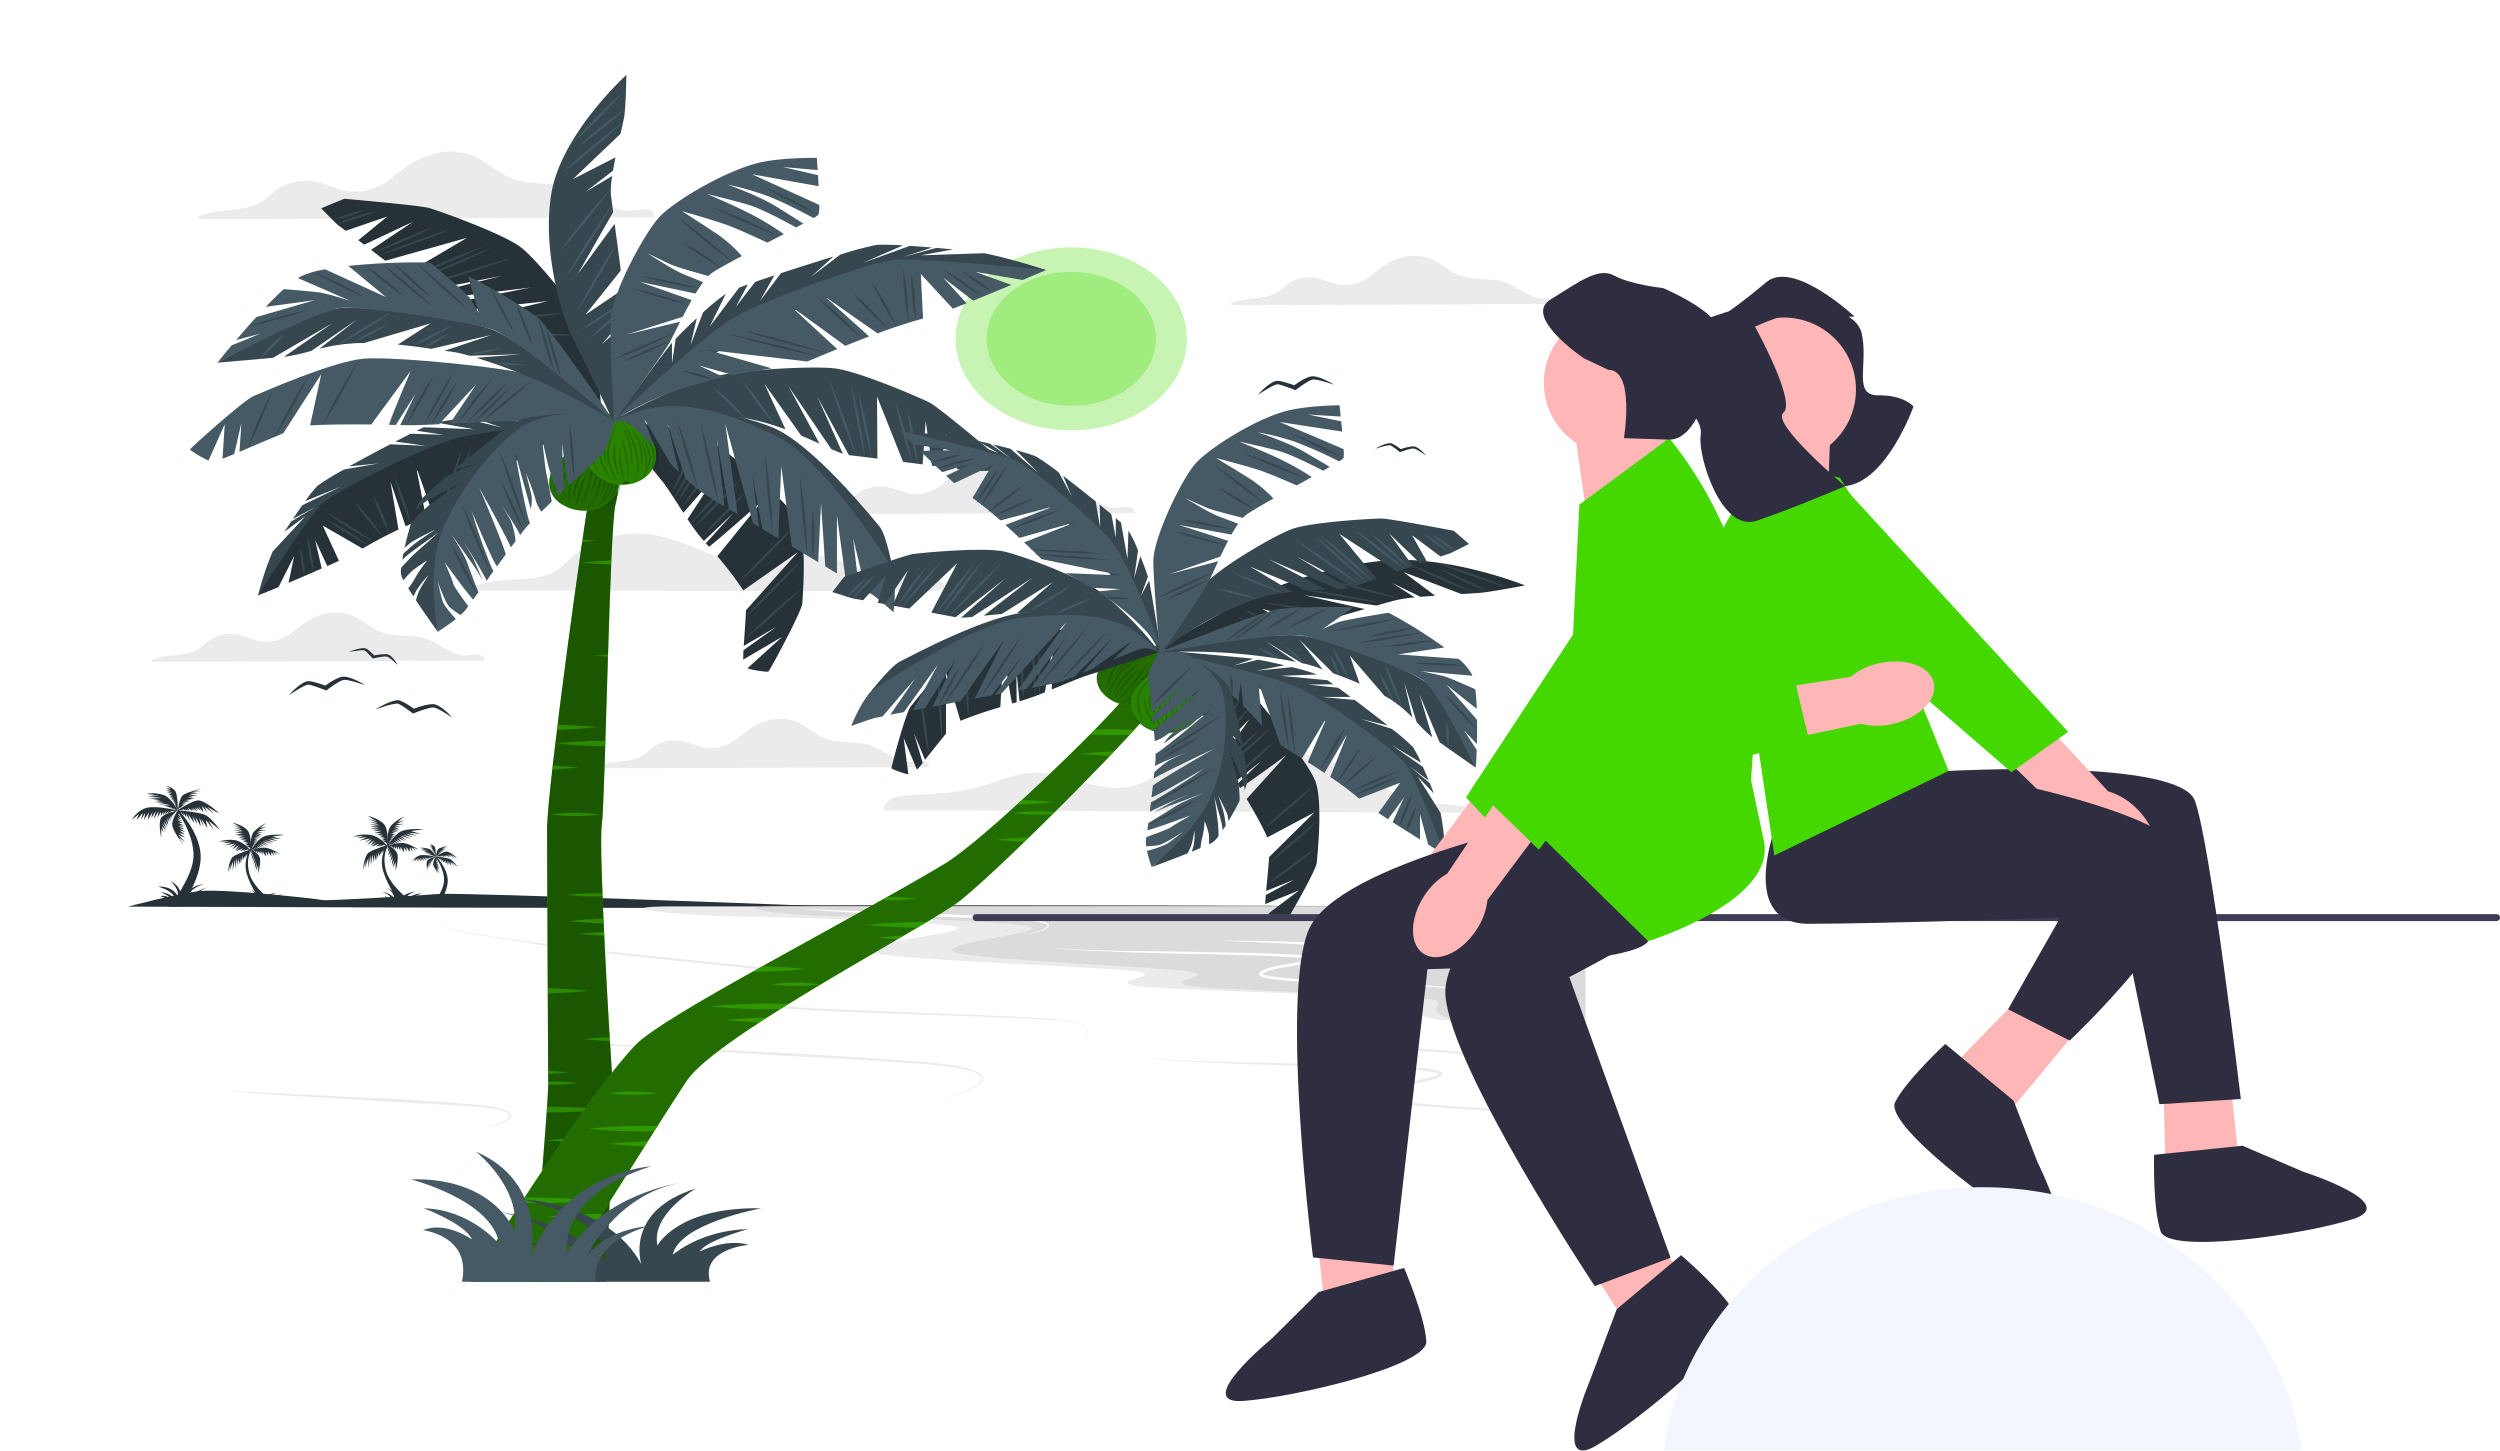 <svg width="586" height="340" fill="none" xmlns="http://www.w3.org/2000/svg"><path d="M347.938 190.54c-4.245 0-110.107-.585-140.016-.585-2.091 0 .555-2.862 1.704-3.066 3.683-.636 7.51-.668 11.256-.973a45.326 45.326 0 0 0 10.71-2.112c2.934-.985 5.877-2.117 9.061-2.544 6.158-.763 11.561 1.908 17.342 3.041 1.759.404 3.606.512 5.422.317a15.466 15.466 0 0 0 5.118-1.45c2.67-1.272 5.098-2.792 7.888-3.911 5.342-2.081 11.17-3.268 17.118-3.487 5.949-.219 11.89.535 17.454 2.215a45.61 45.61 0 0 1 7.573 3.066c2.814 1.462 5.25 3.339 8.04 4.782 6.272 3.212 14.03 2.169 20.904 4.007.37.14.796.7.426.7zM152.913 50.97c-5.628 0-100.001.496-105.935.343-.426 0-.65-.502-.233-.668 3.747-1.469 7.984-1.176 11.867-2.207 2.292-.636 3.69-1.793 5.283-3.18 1.311-1.188 3.01-2.068 4.912-2.544 1.74-.405 3.584-.44 5.347-.101 1.913.362 3.577 1.227 5.403 1.774 4.534 1.355 8.94.07 12.18-2.588 2.67-2.188 5.29-4.249 8.924-5.425a14.494 14.494 0 0 1 4.728-.846 14.6 14.6 0 0 1 4.76.725c3.465 1.24 5.837 3.74 9.093 5.24 3.851 1.781 8.458 1.361 12.719 1.908 4.261.547 7.526 3.378 11.256 5.012 1.218.616 2.624.959 4.068.992a29.046 29.046 0 0 0 2.477-.273c1.286-.127 2.508-.096 3.377.75.184.217.136 1.088-.226 1.088zM366.151 71.232c-4.101 0-73.012.363-77.345.248-.306 0-.475-.369-.169-.49 2.734-1.068 5.829-.852 8.667-1.609 1.672-.445 2.694-1.31 3.851-2.296.958-.852 2.189-1.484 3.562-1.831a9.519 9.519 0 0 1 3.907-.096c1.349.358 2.667.783 3.948 1.272 3.305.986 6.529.051 8.884-1.908 1.954-1.596 3.868-3.103 6.521-3.962a10.582 10.582 0 0 1 3.443-.608 10.656 10.656 0 0 1 3.463.532c2.525.903 4.261 2.728 6.633 3.816 2.814 1.272 6.183.992 9.286 1.386 3.104.394 5.5 2.461 8.225 3.657a6.9 6.9 0 0 0 2.975.725c.607-.043 1.211-.11 1.809-.203a3.107 3.107 0 0 1 1.327.006c.434.097.826.286 1.133.547.177.178.145.814-.12.814zM217.466 179.811c-4.093 0-73.003.356-77.337.248-.314 0-.474-.369-.169-.49 2.734-1.069 5.829-.852 8.667-1.609 1.665-.445 2.694-1.31 3.851-2.303.962-.861 2.201-1.501 3.586-1.85a9.511 9.511 0 0 1 3.908-.096c1.347.354 2.663.779 3.939 1.272 3.313.986 6.529.045 8.893-1.908 1.953-1.596 3.867-3.103 6.52-3.968a10.59 10.59 0 0 1 3.44-.603 10.65 10.65 0 0 1 3.458.533c2.533.903 4.262 2.722 6.641 3.816 2.814 1.272 6.183.992 9.287 1.386 3.103.395 5.499 2.462 8.224 3.657a6.98 6.98 0 0 0 2.967.725c.61-.042 1.217-.11 1.817-.203a3.098 3.098 0 0 1 1.328.006c.433.097.825.286 1.133.547.152.197.12.84-.153.84zM113.284 154.86c-4.092 0-73.003.356-77.337.248-.313 0-.474-.369-.169-.49 2.734-1.068 5.83-.852 8.668-1.609 1.664-.445 2.693-1.31 3.85-2.302.963-.862 2.202-1.502 3.587-1.851a9.526 9.526 0 0 1 3.907-.095 39.65 39.65 0 0 1 3.94 1.272c3.312.985 6.528.05 8.892-1.908 1.954-1.597 3.867-3.104 6.52-3.963a10.584 10.584 0 0 1 3.44-.608 10.631 10.631 0 0 1 3.459.532c2.532.903 4.26 2.728 6.64 3.816 2.815 1.272 6.184.992 9.287 1.386 3.103.395 5.499 2.462 8.225 3.657a6.99 6.99 0 0 0 2.967.726 22.041 22.041 0 0 0 1.817-.204 3.093 3.093 0 0 1 1.327.006c.434.097.825.287 1.133.547.153.198.12.84-.153.84zM265.594 120.236c-4.101 0-73.012.363-77.345.248-.306 0-.475-.369-.169-.49 2.733-1.068 5.829-.852 8.667-1.609 1.672-.445 2.693-1.31 3.851-2.302.964-.86 2.203-1.499 3.586-1.851a9.524 9.524 0 0 1 3.907-.095c1.349.358 2.667.782 3.948 1.272 3.305.986 6.521.051 8.844-1.908 1.954-1.597 3.867-3.104 6.521-3.962a10.577 10.577 0 0 1 3.443-.609 10.656 10.656 0 0 1 3.463.532c2.524.903 4.261 2.729 6.633 3.816 2.814 1.304 6.183.992 9.286 1.387 3.104.394 5.499 2.461 8.225 3.657a6.915 6.915 0 0 0 2.975.725 21.801 21.801 0 0 0 1.809-.204 3.125 3.125 0 0 1 1.327.006c.434.098.825.287 1.133.548.193.171.161.839-.104.839zM218.801 138.432c-.08.185-108.612 0-107.245 0 .627 0-.949-.737-.338-.979 3.537-1.387 7.405-1.425 11.256-1.705a21.102 21.102 0 0 0 6.569-1.272c2.05-.846 3.32-2.321 4.775-3.676 2.233-2.091 5.102-3.699 8.337-4.671a25.46 25.46 0 0 1 10.155-.887c7.719.96 13.805 5.609 21.531 6.461 4.647.516 9.037-.903 13.58-1.405 3.508-.382 7.078.135 10.187 1.475 2.452.961 4.711 1.768 7.477 1.908 2.13.115 4.261-.076 6.392-.095 3.487.051 6.83 1.11 9.398 2.976.378.268 1.472 1.87-2.074 1.87zM53.724 255.539c3.071.388 6.223.439 9.318.636 5.885.267 21.941 1.075 28.044 1.38 6.102.305 12.454.712 18.669 1.24 1.953.204 11.907.732 9.728 3.358-1.688 1.349-4.108 1.832-6.295 2.462a40.172 40.172 0 0 0 4.261-1.514c6.729-2.97-5.25-3.676-7.751-3.816-6.215-.42-12.446-.763-18.668-1.087-8.636-.516-24.209-1.336-32.675-2.08a48.27 48.27 0 0 1-4.631-.547v-.032zM126.381 243.589c2.425.316 4.87.528 7.324.636 13.21.731 38.077 1.959 51.544 2.664 9.817.573 19.634 1.113 29.427 1.908 2.846.255 18.765 1.19 15.276 5.127-2.637 2.118-6.432 2.906-9.865 3.917a60.903 60.903 0 0 0 6.745-2.34c10.822-4.732-8.208-5.978-12.22-6.214-9.793-.687-19.61-1.234-29.427-1.755-9.648-.541-34.805-1.946-44.156-2.589-4.18-.369-10.572-.636-14.656-1.367l.008.013zM268.753 247.805c5.492.84 11.136.821 16.7 1.05 11.175.337 22.359.47 33.534.82 2.798.083 5.588.184 8.386.312 1.946.21 10.307.146 10.758 1.691.064.363-.354.636-.636.77a31.476 31.476 0 0 1-5.041 1.399c-2.58.636-5.451 1.107-7.694 2.277-.338.21-.667.433-.675.757a.257.257 0 0 0 .072.203c1.608.904 3.819.973 5.725 1.272 13.836 1.508 27.85 1.756 41.735 3.047-11.151-.738-22.335-.986-33.486-1.736-4.189-.331-8.41-.56-12.519-1.406-1.077-.223-2.886-.763-2.122-1.908 1.053-1.272 3.103-1.628 4.719-2.137 2.629-.719 5.395-1.196 7.984-1.959a4.528 4.528 0 0 0 1.158-.496 5.28 5.28 0 0 0-1.737-.515 92.92 92.92 0 0 0-8.281-.636c-2.79-.14-5.58-.242-8.37-.337-9.849-.318-23.814-.693-33.527-1.107-5.563-.318-11.215-.388-16.683-1.323v-.038zM101.698 216.119c3.666 1.762 8.04 2.322 12.148 3.117 4.109.795 8.394 1.272 12.615 1.844 21.105 2.843 42.419 4.452 63.605 6.882.763.159 3.449.33 2.765 1.348-.964.712-2.235.757-3.401 1.037-4.172.769-8.409 1.272-12.542 2.105-1.463.337-3.087.636-4.277 1.348-1.19.712 2.283 1.132 2.894 1.272 11.618 1.399 23.421 1.577 35.143 2.124 8.547.338 17.101.636 25.648 1.031 5.322.33 10.725.426 15.967 1.323 4.374 1.272 2.983 4.032-.129 5.787 2.839-1.692 4.479-4.452.073-5.628-5.226-.846-10.621-.859-15.935-1.158-8.547-.362-17.102-.636-25.648-.928-8.547-.293-17.101-.605-25.648-1.133-3.216-.216-6.432-.432-9.599-.864a13.405 13.405 0 0 1-3.216-.738c-3.345-2.322 9.157-3.772 10.797-4.122 3.023-.572 6.336-.756 9.158-1.755.096-.038.048-.083.048.038s0 0-.08 0a10.33 10.33 0 0 0-2.179-.477c-21.137-2.544-42.467-4.216-63.516-7.155a390.623 390.623 0 0 1-12.599-2.003c-4.173-.732-8.466-1.457-12.06-3.269l-.032-.026zM312.868 245.331c12.47.185 25.045.312 37.338 2.156 1.262.293 2.725.471 3.666 1.272 1.512 1.679-1.31 2.945-2.951 3.505-1.246.534-2.854.788-3.867 1.558a.479.479 0 0 0 .121.101c1.224.365 2.507.59 3.811.668 3.079.293 6.191.445 9.302.579 3.112.134 6.223.248 9.343.35-6.239.038-12.479 0-18.718-.452-1.037-.159-4.751-.165-4.526-1.373.087-.209.26-.388.49-.509a34.11 34.11 0 0 1 3.739-1.444c1.134-.477 3.521-1.272 2.758-2.461-.652-.783-2.252-.929-3.353-1.19a99.726 99.726 0 0 0-9.19-1.132c-8.956-.769-18.918-1.208-27.963-1.647v.019z" fill="#EBEBEB"/><path opacity=".3" d="M273.171 91.88c8.693-9.644 5.857-23.036-6.334-29.912-12.191-6.877-29.121-4.633-37.814 5.01-8.692 9.645-5.856 23.037 6.335 29.913 12.191 6.876 29.121 4.633 37.813-5.01z" fill="#44D800"/><path opacity=".3" d="M251.097 95.127c10.959 0 19.843-7.028 19.843-15.697s-8.884-15.696-19.843-15.696-19.843 7.027-19.843 15.696c0 8.67 8.884 15.697 19.843 15.697z" fill="#44D800"/><path d="M81.782 152.791a14.78 14.78 0 0 1 1.608-.54 7.87 7.87 0 0 1 1.745-.318c.181-.012.364.003.538.044a.94.94 0 0 1 .17.064c.039.016.074.037.104.064.067.036.132.077.193.12.225.159.438.329.635.509.394.344.74.713 1.093 1.081l-.434-.114a15.223 15.223 0 0 1 1.777-.299c.309-.036.62-.053.933-.051.165-.009.332-.009.498 0 .09.012.179.029.265.051.092.029.18.063.266.102.269.146.505.327.7.534.192.191.361.388.53.585.308.408.577.833.804 1.272-.386-.362-.756-.725-1.15-1.068-.193-.172-.386-.344-.595-.496a2.832 2.832 0 0 0-.627-.388 2.079 2.079 0 0 0-.7-.051c-.27.018-.538.048-.803.089-.563.082-1.134.191-1.68.305l-.274.064-.161-.185a24.049 24.049 0 0 0-1.013-1.062 6.261 6.261 0 0 0-.539-.49.924.924 0 0 0-.136-.101l-.065-.045a1.115 1.115 0 0 0-.305-.051 10.78 10.78 0 0 0-1.608.127c-.635.096-1.198.166-1.769.248zM88.078 166.244c.68-.429 1.397-.82 2.146-1.17a11.588 11.588 0 0 1 2.412-.865c.261-.06.534-.079.804-.058.091.007.18.024.266.051l.176.064c.111.041.219.088.322.14.387.181.76.381 1.118.598.707.419 1.358.877 2.01 1.342l-.684-.077c.812-.326 1.65-.608 2.509-.846.442-.119.893-.216 1.35-.292.245-.037.492-.061.74-.07.137-.009.274-.009.41 0 .144.021.286.049.426.083a5.13 5.13 0 0 1 1.23.636c.354.235.676.489.989.744a15.023 15.023 0 0 1 1.681 1.653c-.692-.438-1.375-.89-2.075-1.303a13.59 13.59 0 0 0-1.061-.592 5.133 5.133 0 0 0-1.061-.42 3.131 3.131 0 0 0-1.045.083 11.76 11.76 0 0 0-1.19.324 28.73 28.73 0 0 0-2.356.84l-.386.146-.297-.222a35.196 35.196 0 0 0-1.882-1.336 10.288 10.288 0 0 0-.973-.598 1.967 1.967 0 0 0-.24-.114l-.105-.051h-.04a1.64 1.64 0 0 0-.475 0 15.61 15.61 0 0 0-2.412.566c-.707.222-1.503.496-2.307.744zM322.34 105.187a13.29 13.29 0 0 1 1.463-.744 8.078 8.078 0 0 1 1.657-.541c.181-.023.365-.023.546 0a.698.698 0 0 1 .177.038l.113.045.209.095c.254.128.499.268.731.42.455.293.89.605 1.303.935l-.45-.064c.549-.205 1.116-.38 1.696-.521.298-.074.601-.131.909-.172a4.22 4.22 0 0 1 .49-.038c.091-.006.183-.006.273 0 .099.017.196.041.29.07.293.112.564.257.804.432.225.166.434.337.635.516.398.353.758.732 1.077 1.132-.45-.312-.892-.636-1.35-.91a7.056 7.056 0 0 0-.692-.407 3.14 3.14 0 0 0-.699-.299 1.96 1.96 0 0 0-.7 0c-.272.055-.54.121-.804.197-.538.153-1.077.337-1.608.522l-.265.095-.193-.159a17.437 17.437 0 0 0-1.222-.922 7.144 7.144 0 0 0-.627-.413 1.88 1.88 0 0 0-.161-.083l-.072-.032a1.033 1.033 0 0 0-.314 0c-.549.07-1.087.183-1.608.337-.531.153-1.069.312-1.608.471zM294.843 92.55a15.945 15.945 0 0 1 1.608-1.616 9.644 9.644 0 0 1 2.01-1.405c.231-.118.487-.202.756-.248.091-.007.182-.007.273 0h.193c.122.01.243.026.362.05.438.086.87.19 1.294.312.804.236 1.608.515 2.412.814l-.683.083a19.63 19.63 0 0 1 2.082-1.4c.375-.216.767-.414 1.174-.59.218-.093.444-.173.675-.242.27-.079.558-.113.845-.102.486.043.961.146 1.407.305.418.141.826.3 1.222.477.799.35 1.563.75 2.283 1.196a59.709 59.709 0 0 0-2.476-.757 12.49 12.49 0 0 0-1.23-.312 5.377 5.377 0 0 0-1.174-.159 2.836 2.836 0 0 0-.965.325 10.87 10.87 0 0 0-1.021.591 28.72 28.72 0 0 0-1.93 1.355l-.305.229-.37-.146a49.006 49.006 0 0 0-2.307-.834 13.17 13.17 0 0 0-1.15-.337l-.274-.057h-.16a1.747 1.747 0 0 0-.451.108c-.726.314-1.413.682-2.05 1.1-.715.388-1.375.827-2.05 1.26zM67.736 162.943a16.128 16.128 0 0 1 1.608-1.622 9.699 9.699 0 0 1 2.01-1.405c.23-.119.486-.201.756-.242a.963.963 0 0 1 .273 0h.193l.362.051c.45.089.876.197 1.294.311a40.02 40.02 0 0 1 2.412.815l-.683.089a17.884 17.884 0 0 1 2.082-1.4c.375-.218.767-.418 1.174-.597.218-.092.444-.173.675-.242a3.17 3.17 0 0 1 .402-.083 5.24 5.24 0 0 1 .434 0 5.75 5.75 0 0 1 1.416.305c.418.141.826.301 1.222.477.781.349 1.526.746 2.227 1.19-.804-.261-1.608-.534-2.477-.763a14.012 14.012 0 0 0-1.23-.312 5.411 5.411 0 0 0-1.174-.153c-.35.05-.682.161-.972.325a9.627 9.627 0 0 0-1.013.585c-.66.42-1.311.89-1.93 1.354l-.306.236-.37-.147a43.736 43.736 0 0 0-2.307-.833 13.273 13.273 0 0 0-1.15-.343l-.273-.057H72.222a1.517 1.517 0 0 0-.442.108c-.728.309-1.415.676-2.05 1.094-.668.381-1.319.826-1.994 1.259zM30.384 212.494c109.344-.292 231.922-.292 341.234 0-109.344.293-231.922.293-341.234 0z" fill="#263238"/><path d="M29.876 212.513c104.52-.388 221.832-.388 326.376 0-104.52.394-221.824.394-326.376 0zM39.838 212.424s5.29-6.773 5.515-11.537c.241-5.183-3.77-10.729-3.77-10.729l.313-.191s5.628 5.724 5.122 11.696c-.523 5.813-4.824 10.761-4.824 10.761h-2.356zM41.647 189.942s3.376-2.392 4.928-2.322c1.552.07 4.72 2.881 4.72 2.983 0 .102-2.718-1.495-2.718-1.495l1.608 1.629-2.275-1.667.731 1.393-1.318-1.545.37 1.469-1.247-1.412.628 1.081-.997-.878.37.783-.86-.694.682 1.005-1.15-.928.467.814-.683-.566c-.097-.077.193.547.193.547l-.95-.776.218.693-.49-.407.096.407-.49-.407.112.369-.748-.388.097.197-1.294.115z" fill="#263238"/><path d="M41.673 189.916s5.394.458 6.689 1.234c1.294.776 3.216 3.402 3.216 3.402l-2.718-2.194 1.343 2.194-1.962-2.34.386 1.908-1.415-2.181.539 1.908-1.03-2.188.338 2.092-1.23-2.258.346 1.648-1.053-1.838.394 1.628-1.44-2.131.54 1.819-1.038-1.952.137.947-.804-1.164.281.776-.908-1.017.128.636-.74-.929z" fill="#263238"/><path d="M41.696 189.941s.289-2.944 1.27-3.619c.98-.674 4.18-1.456 4.18-1.456l-1.905.738 1.906-.134-2.59.426 2.075.096-2.235.21 2.114.445-2.347-.134 1.246.35-1.56.114 1.81.191-2.131.236h1.495l-2.082.426c.484-.032.97-.032 1.455 0-.521.164-1.06.294-1.608.388l.884.095-1.06.134.803.235h-.98l.755.153-.804.178.338.114-.636.242-.393.572z" fill="#263238"/><path d="M41.743 189.904s-1.704 2.232-1.31 3.816c.394 1.583 2.597 4.312 2.597 4.312l-1.102-1.762 1.536 1.126-1.72-1.762 1.72.795-1.544-1.24 1.4.407-1.271-.98 1.415.426-1.415-.871 1.27.248-1.664-.852 1.568.388-1.198-.579 1.125.134-1.407-.636 1.158.038-1.415-.719 1.319.274-1.295-.598 1.078.057s-.885-.521-.933-.521c-.048 0 .804.114.804.114l-.748-.636.402-.057-.37-.922zM41.696 189.942s-1.608-2.894-3.127-3.511c-1.52-.617-4.278-.566-4.278-.566l1.946.331-1.777.12 2.886.217-2.757.19 3.4.299-3.046.178 2.564.35-1.35.274 2.018-.07-1.68.273 2.186.197-1.535.293h2.645l-1.536.35h1.608l-1.013.21s1.44.241 1.552.241c.112 0-.845.051-.845.051l1.608.261-.538.038 1.07.274z" fill="#263238"/><path d="M41.672 189.903s.056-3.581-.611-4.496c-.513-.608-1.274-1.057-2.155-1.272l1.158.712-1.158-.115 1.206.579-1.303-.076 1.568.54-1.27-.063 1.174.426h-.804l1.093.502-.925-.171 1.038.585-.957-.21 1.174.636-.869-.223 1.126.636-.804-.197.804.439-.506-.076.675.438-.571-.209.667.547-.41-.121.66 1.189zM41.745 190.005s-5.122-1.272-7.421-.636c-2.3.636-3.393 2.78-3.393 2.78l1.608-1.33-.523 1.431 1.463-1.717-.402 1.603.973-1.616-.281 1.654 1.125-1.755-.249 1.819 1.11-1.908-.29 1.392 1.11-1.596-.603 1.876 1.27-1.876-.362 1.635c0-.077.917-1.552.917-1.552l-.169 1.075.708-1.012-.137.776.804-.922-.282.871.804-.871-.128.522s.804-.541.868-.56c.064-.019 1.48-.083 1.48-.083z" fill="#263238"/><path d="M41.744 189.941s-2.951.598-3.868 1.622c-.916 1.024-.08 4.859-.08 4.859v-2.213l.619 1.056-.507-1.628 1.014 1.138-.909-1.806 1.077 1.329-.804-1.794.997 1.272-.619-1.704.804 1.342-.305-1.641.603.992-.282-1.272.523.757-.16-1.1.32.636.145-.789v.426l.322-.839v.426l.378-.566.732-.503zM39.316 212.424h5.974s-.386-1.679 2.348-2.48a4.362 4.362 0 0 0-1.619.446 3.369 3.369 0 0 0-1.187.978s1.334-2.868 4.213-3.396a8.379 8.379 0 0 0-2.965 1.109c-.872.54-1.578 1.229-2.068 2.014 0 0-.595-2.487 3.738-3.848 0 0-3.891.235-5.37 4.064 0 0 .804-3.326-2.412-4.719 0 0 2.026 1.571 1.728 3.562-.33-.742-.967-1.375-1.807-1.796a5.387 5.387 0 0 0-2.824-.526s3.65.929 3.948 2.888a4.38 4.38 0 0 0-1.457-1.093 5.555 5.555 0 0 0-1.904-.504s1.857.694 2.155 1.393c0 0-1.174-.852-2.187-.413-.032 0 2.123.229 1.696 2.321zM101.232 212.424s2.733-3.498 2.846-5.953c.128-2.684-1.946-5.546-1.946-5.546l.161-.095s2.918 2.938 2.645 6.035c-.267 1.981-1.115 3.884-2.476 5.559h-1.23zM102.165 200.804s1.736-1.233 2.548-1.195c.813.038 2.412 1.488 2.412 1.539 0 .051-1.407-.77-1.407-.77l.804.84-1.133-.878.386.719-.684-.802.185.764-.643-.732.33.56-.515-.458.185.407-.442-.362.354.521-.595-.477.241.42-.354-.293c-.048-.038.105.28.105.28l-.499-.401.121.363-.258-.21.057.21-.258-.21.057.191-.386-.204.056.102-.667.076z" fill="#263238"/><path d="M102.18 200.792s2.782.235 3.45.636a8.463 8.463 0 0 1 1.648 1.755l-1.407-1.132.699 1.132-1.005-1.209.209.999-.739-1.126.281.986-.531-1.126.177 1.082-.643-1.183.177.852-.547-.954.201.839-.731-1.094.281.935-.539-1.005.073.49-.41-.604.144.401-.466-.522.064.325-.386-.477z" fill="#263238"/><path d="M102.189 200.804s.152-1.52.659-1.87a10.151 10.151 0 0 1 2.155-.75l-.981.381.981-.07-1.335.217 1.077.051-1.157.108 1.093.235-1.214-.07.643.178-.804.057.941.102-1.102.121h.804l-1.077.216a5.96 5.96 0 0 1 .756 0 6.35 6.35 0 0 1-.804.204l.458.051-.522.07.394.12h-.507l.394.083-.426.089.177.057-.33.128-.273.292z" fill="#263238"/><path d="M102.212 200.785c-.46.586-.695 1.264-.675 1.953a8.952 8.952 0 0 0 1.342 2.226l-.57-.91.804.579-.893-.909.893.413-.804-.636.723.21-.659-.49.732.223-.732-.452.659.134-.86-.445.804.197-.619-.293.587.07-.732-.343h.603l-.732-.369.684.14-.675-.305h.562s-.458-.268-.482-.268l.426.058-.386-.331h.209l-.209-.452zM102.189 200.805s-.804-1.495-1.608-1.813a7.225 7.225 0 0 0-2.203-.293l1.005.172-.925.057 1.496.115-1.424.102 1.761.152-1.608.096 1.319.178-.7.14 1.045-.038-.868.146 1.134.095-.804.153h1.367l-.804.184h.804l-.523.102s.74.127.804.127h-.442l.804.134h-.282l.652.191z" fill="#263238"/><path d="M102.181 200.786s0-1.851-.314-2.322c-.27-.306-.664-.531-1.117-.636l.603.369-.603-.064.627.299-.676-.038.804.28-.659-.057.603.216h-.402l.563.261-.474-.083.538.299-.498-.108.603.331-.442-.109.578.325-.434-.102.442.229-.265-.038.346.222-.29-.108.346.28-.209-.057.33.611zM102.213 200.836s-2.645-.636-3.827-.337c-.794.286-1.42.8-1.752 1.437l.803-.686-.273.737.756-.884-.21.827.507-.833-.177.859.58-.91-.121.941.57-.992-.152.719.57-.821-.313.967.66-.967s-.194.884-.186.84c.009-.045.475-.795.475-.795l-.089.553.362-.521-.064.4.418-.477-.145.452.426-.452-.072.268c.145-.103.298-.199.458-.287l.796-.038z" fill="#263238"/><path d="M102.213 200.804a4.979 4.979 0 0 0-1.994.833c-.466.528-.04 2.513-.04 2.513v-1.145l.321.547-.265-.84.523.585-.467-.928.555.68-.402-.922.507.668-.314-.897.426.693-.161-.846.314.516-.145-.636.274.388-.089-.566.169.311.072-.407v.223l.177-.439v.223l.193-.293.346-.261zM100.966 212.424h3.079s-.201-.865 1.214-1.272a2.247 2.247 0 0 0-.835.228c-.252.127-.461.3-.612.504 0 0 .684-1.463 2.187-1.73a4.306 4.306 0 0 0-1.534.57 3.281 3.281 0 0 0-1.071 1.039s-.297-1.272 1.922-1.991a3.83 3.83 0 0 0-1.794.713c-.494.374-.836.857-.98 1.386 0 0 .41-1.717-1.262-2.436.3.242.534.529.688.846.153.316.223.654.204.992-.17-.387-.501-.717-.94-.935a2.769 2.769 0 0 0-1.472-.267s1.881.483 2.034 1.495a2.266 2.266 0 0 0-.749-.564 2.868 2.868 0 0 0-.979-.263s.956.356 1.109.719c0 0-.611-.439-1.126-.217.025-.031 1.134.089.917 1.183zM61.77 212.424h3.466s-5.901-3.962-6.826-7.867c-.924-3.905.748-5.603.748-5.603l-.354-.165c-1.168 1.805-1.523 3.871-1.005 5.857.892 3.276 3.972 7.778 3.972 7.778z" fill="#263238"/><path d="M58.813 199.113s-3.144.929-4.15 1.66c-1.004.731-1.237 3.714-1.237 3.714l.667-2.073-.29 1.774.805-2.283-.065 2.252.547-2.831.048 2.303.362-2.436.265 1.857.113-1.965.241 1.507.29-1.832-.073 1.641.644-1.908-.121 1.189.7-1.303-.25.979.53-1.227-.12.68 1.094-1.698z" fill="#263238"/><path d="M58.813 199.113s1.833.852 2.098 2.042c.265 1.189-.378 3.618-.378 3.618v-1.908l-.611 1.272.346-1.863-.595 1.374.249-1.838-.563.973.386-1.571-.595.738.426-1.272-.619.756.354-1.354-.474.636.24-1.037-.385.42.265-.636-.145-.35zM58.692 199.335c-.736-1.021-1.862-1.832-3.216-2.315a7.601 7.601 0 0 0-4.125.267l2.316-.114-1.552.47 2.243-.171-1.72.718 2.412-.47s-1.504 1.17-1.431 1.094c.072-.077 1.833-.961 1.833-.961l-1.021 1.272 1.608-1.03-.973 1.272 1.407-.935-1.19 1.094 1.8-.712-.932.731 1.31-.432-.57.432 1.117-.432.684.222z" fill="#263238"/><path d="M58.813 199.113s.193-2.901-.643-4.262c-.837-1.361-3.675-2.035-3.675-2.035l1.914 1.164-1.914-.585 2.171.922s-1.76-.248-1.833-.267l2.099.636-2.147-.038 2.195.381-1.978.058 2.074.375-2.074.057 2.557.414-2.131-.134 2.13.509-1.792-.057 2.026.547-1.673-.109 1.77.471-1.07-.057 1.31.432-.972.038 1.093.248-.683.09.876.286h-.989l.981.394.378.522zM58.813 199.342a7.946 7.946 0 0 1 3.36-.636c1.504.172 3.434 1.469 3.434 1.469l-1.238-.471.595.815-1.021-.91.33 1.189-.668-1.132-.048 1.018-.692-1.113v1.062l-.57-1.062.047 1.227-.74-1.227-.096.871-.353-1.017-.177.712-.33-.636-.257.566-.193-.719-.169.573-.33-.515-.884-.064z" fill="#263238"/><path d="M58.83 199.017s-.234-2.639.482-3.771c.715-1.132 3.03-2.334 3.03-2.334l-1.366 1.202 1.511-.318-1.849.757h1.729l-1.93.318c.422.165.86.304 1.31.413.145 0-1.55-.165-1.55-.165l1.205.674-1.463-.299 1.31.553-1.383-.159 1.062.382h-1.255s.869.324.909.324l-1.085-.07.956.471-.956-.057.86.318h-.868l.578.171-.7.134.676.057-.7.14.636.102-.66.076.467.121-.611.089.362.165-.466.128.249.082-.49.496z" fill="#263238"/><path d="M58.813 199.342s1.367-2.423 2.886-3.18c1.52-.757 4.937-.465 4.937-.465l-2.774.382 2.058.636-2.597-.267 1.801.712-2.412-.451 1.608.763-2.34-.553 1.866.877-2.291-.636 1.47 1.062-1.792-.852 1.375 1.024-1.608-.795.908.96-1.238-.706.804.834-1.045-.598.62.725-.885-.414.546.636-.924-.419.61.515s-.803-.299-.86-.299c-.056 0 .362.299.362.299l-.562-.096-.523.306zM59.674 212.424s.209-1.075-1.689-2.232c.821.254 1.492.742 1.882 1.367-.058-.518-.316-1.011-.738-1.41-.423-.399-.99-.686-1.626-.822a3.9 3.9 0 0 1 1.798.567c.516.325.9.762 1.104 1.258 0 0-.144-1.997-2.13-2.874a5.554 5.554 0 0 1 1.782 1.155 4.2 4.2 0 0 1 1.048 1.624c.888-.958 2.21-1.608 3.69-1.813 0 0-2.21.7-2.243 2.055 0 0 1.608-1.718 3.626-1.578 0 0-2.291.484-2.291 1.768.24-.333.593-.607 1.02-.79a3.184 3.184 0 0 1 1.392-.246s-2.525.795-1.448 1.997l-5.177-.026zM94.069 212.424h3.746s-6.376-4.274-7.38-8.491c-1.005-4.216.803-6.048.803-6.048l-.385-.185c-1.256 1.95-1.636 4.179-1.078 6.322.99 3.543 4.294 8.402 4.294 8.402z" fill="#263238"/><path d="M90.894 198.051s-3.401.998-4.478 1.793c-1.078.795-1.343 4.013-1.343 4.013l.724-2.238-.314 1.908.876-2.468-.072 2.423.587-3.053.056 2.481.386-2.627.282 2.01.128-2.131.258 1.628.313-1.971-.08 1.768.691-2.035-.129 1.272.804-1.406-.273 1.056.57-1.323-.128.738 1.142-1.838z" fill="#263238"/><path d="M90.892 198.051s1.978.916 2.267 2.2c.29 1.285-.418 3.912-.418 3.912v-2.08l-.66 1.387.379-2.017-.643 1.489.265-1.991-.603 1.049.418-1.685-.643.789.402-1.4-.668.814.386-1.469-.514.694.257-1.12-.41.452.281-.719-.096-.305zM90.74 198.292s-1.343-1.908-3.481-2.499a8.225 8.225 0 0 0-4.454.286l2.5-.127-1.672.509 2.412-.178-1.857.769 2.58-.509s-1.608 1.272-1.551 1.183c.056-.089 1.986-1.036 1.986-1.036l-1.11 1.361 1.729-1.113-1.054 1.354 1.608-1.011-1.286 1.177 1.906-.732-1.005.795 1.415-.47-.62.47 1.215-.47.74.241z" fill="#263238"/><path d="M90.893 198.051s.21-3.136-.7-4.599c-.908-1.463-3.963-2.2-3.963-2.2l2.066 1.272-2.066-.636 2.34.998s-1.898-.267-1.978-.286l2.267.693-2.315-.038 2.364.407-2.131.057 2.235.407-2.235.064 2.766.445-2.308-.14 2.308.554-1.946-.064 2.187.592-1.801-.121 1.905.464-1.157-.057 1.415.464-1.053.045 1.181.26-.731.102.94.305h-1.06l1.06.433.41.579zM90.892 198.299a8.617 8.617 0 0 1 3.626-.694c1.608.185 3.707 1.59 3.707 1.59l-1.335-.534.643.878-1.11-.98.362 1.272-.715-1.221-.056 1.101-.748-1.202v1.138l-.62-1.138.057 1.322-.804-1.322-.105.935-.385-1.101-.145.789-.354-.693-.281.636-.201-.776-.185.636-.362-.554-.989-.082z" fill="#263238"/><path d="M90.909 197.949s-.25-2.85.522-4.071c.772-1.221 3.273-2.544 3.273-2.544l-1.44 1.323 1.609-.35-1.995.814h1.866l-2.082.35c.456.177.929.326 1.414.445.153 0-1.672-.184-1.672-.184l1.295.738-1.608-.331 1.423.604-1.496-.184 1.142.42-1.35-.045s.94.356.98.356l-1.134-.038 1.03.509-1.062-.051.933.35h-.94l.626.178-.755.146.731.057-.755.153.675.114-.708.083.507.134-.66.089.386.184-.498.134.265.089-.522.528zM90.892 198.299s1.471-2.621 3.112-3.416c1.64-.795 5.33-.502 5.33-.502l-2.99.413 2.218.687-2.798-.292 1.914.718-2.565-.489 1.729.826-2.525-.597 2.01.992-2.476-.751 1.608 1.145-1.93-.916 1.488 1.101-1.77-.853.974 1.069-1.335-.763.804.903-1.126-.636.668.776-.957-.446.595.668-.997-.451.651.553s-.868-.324-.924-.324c-.057 0 .386.324.386.324l-.595-.102-.499.363zM91.818 212.424s.233-1.164-1.817-2.41c.886.273 1.609.8 2.026 1.475-.058-.561-.334-1.094-.79-1.525-.456-.432-1.07-.741-1.758-.885a4.206 4.206 0 0 1 1.933.606c.555.347.97.815 1.194 1.346 0 0-.153-2.149-2.3-3.097.751.299 1.415.718 1.948 1.232.533.514.924 1.11 1.148 1.751.953-1.026 2.365-1.724 3.948-1.953 0 0-2.412.757-2.412 2.22 0 0 1.752-1.857 3.915-1.704 0 0-2.468.521-2.468 1.908a2.61 2.61 0 0 1 1.107-.858 3.43 3.43 0 0 1 1.514-.262s-2.718.859-1.56 2.156h-5.628z" fill="#263238"/><path d="M29.981 212.513s11.409-3.059 16.948-3.65c5.54-.592 27.931 1.87 28.663 2.111.732.242 22.126-1.036 27.433-1.431 5.306-.394 92.508 2.97 92.508 2.97H29.981z" fill="#263238"/><path d="M371.617 212.462H157.681c-16.152 0-.12 2.08 13.258 2.302 13.379.223 53.868 1.336 53.691 2.786-.177 1.45-21.394 3.123-21.394 5.285s61.908 3.886 64.657 5.145c2.75 1.26-6.657 1.641-2.532 2.958 3.087.986 46.841 1.94 65.076 3.313 6.078.458-3.699 2.761 6.03 4.662 4.373.852 35.15 1.558 35.15 1.558v-28.009z" fill="#EBEBEB"/><path d="M371.617 212.462H182.991c-14.239 0-.105 2.08 11.69 2.302 11.794.223 47.436 1.336 47.339 2.786-.096 1.45-18.862 3.123-18.862 5.285s54.584 3.886 57.012 5.145c2.428 1.26-5.877 1.641-2.243 2.958 2.725.986 41.301 1.94 57.381 3.313 5.355.458-3.264 2.761 5.323 4.662 3.851.852 30.986 1.558 30.986 1.558v-28.009z" fill="#DBDBDB"/><path d="M187.582 212.984c9.198.528 23.276.808 32.618 1.234 5.435.254 10.87.483 16.305.839 1.448.172 10.533.395 9.263 2.277-1.608 1.126-3.771 1.317-5.725 1.775a43.772 43.772 0 0 0 3.843-1.075c5.966-2.055-5.837-2.404-7.429-2.487-5.424-.263-10.857-.496-16.297-.7-10.862-.559-21.772-.769-32.578-1.863zM247.07 222.168c9.238.903 22.93.68 32.377.954 5.403.072 10.806.18 16.209.324 2.701.083 5.402.165 8.112.331 1.404.022 2.796.218 4.124.579 1.809 1.062-2.468 1.57-3.264 1.761-2.54.535-6.327.853-8.522 1.972-.217.146-.193.248-.161.261.224.123.475.213.74.267 6.89 1.183 14.046 1.151 21.064 1.59 8.089.432 16.217.579 24.257 1.412 1.311.14 2.927.375 3.449 1.488.523 1.113-.715 2.092-1.688 2.76.512-.35.947-.765 1.286-1.227 1.335-1.877-1.021-2.748-3.079-2.831-2.669-.26-5.371-.362-8.04-.496-10.798-.496-21.603-.636-32.385-1.462-1.246-.204-8.169-.344-5.926-2.214 1.44-.846 3.216-1.068 4.897-1.431 1.833-.362 5.073-.814 6.802-1.335a1.45 1.45 0 0 0 .273-.127.147.147 0 0 0 0 .178 7.565 7.565 0 0 0-1.881-.376c-14.111-.966-28.325-.82-42.468-1.386-5.386-.248-10.83-.293-16.16-.992h-.016z" fill="#fff"/><path d="M285.99 220.495c8.113 0 16.233.133 24.337.604 2.702.165 5.403.344 8.097.687 1.326.261 3.127.254 4.02 1.221 1.045 1.705-3.53 2.366-4.824 2.811a6.056 6.056 0 0 0-1.383.484v-.121c1.198.311 2.446.488 3.706.528 5.379.375 10.79.502 16.193.686-5.411.07-10.822.064-16.241-.209-.804-.083-5.628-.115-4.02-1.374.916-.636 6.472-1.406 5.909-2.506-.603-.636-2.412-.712-3.465-.897-5.298-.668-10.717-.897-16.08-1.189-4.719-.254-11.417-.503-16.192-.725h-.057z" fill="#fff"/><path d="M125.021 300.434h17.109s1.873-40.907 1.343-48.285c-.531-7.377-3.216-53.201-2.412-58.792.804-5.59 1.849-70.418 3.216-75.111 1.367-4.694 1.334-21.236 1.334-21.236h-5.338s-1.873 19.226-2.412 20.988c-.539 1.761-9.632 66.443-9.632 76.479 0 10.036.273 56.553.273 60.127 0 3.575-3.481 45.83-3.481 45.83z" fill="#44D800"/><path opacity=".6" d="M125.021 300.434h17.109s1.873-40.907 1.343-48.285c-.531-7.377-3.216-53.201-2.412-58.792.804-5.59 1.849-70.418 3.216-75.111 1.367-4.694 1.334-21.236 1.334-21.236h-5.338s-1.873 19.226-2.412 20.988c-.539 1.761-9.632 66.443-9.632 76.479 0 10.036.273 56.553.273 60.127 0 3.575-3.481 45.83-3.481 45.83z" fill="#000"/><g opacity=".4" fill="#44D800"><path d="M141.905 173.629v1.316a133.67 133.67 0 0 1-11.658-.68c3.868-.386 7.76-.599 11.658-.636zM140.112 170.449c-3.216.318-6.383.528-9.575.636.048-.407.096-.814.152-1.221 3.152.093 6.293.288 9.423.585zM141.632 219.351a131.849 131.849 0 0 1-5.957-.465c1.967-.195 3.939-.347 5.917-.458.016.312.032.617.04.923zM133.191 251.373c-1.565.161-3.133.291-4.704.388v-.776c1.565.102 3.133.231 4.704.388zM142.508 153.423v.515c-.964-.07-1.929-.159-2.886-.254.957-.096 1.922-.185 2.886-.261zM141.503 216.47a135.39 135.39 0 0 1-8.289-.573c2.744-.275 5.491-.464 8.241-.566l.048 1.139zM135.579 179.925c-2.042.204-4.087.361-6.135.471 0-.312.073-.636.105-.935 2.01.108 4.028.261 6.03.464zM142.959 244.047a121.369 121.369 0 0 1-6.207-.477 131.81 131.81 0 0 1 6.151-.471c.016.324.04.636.056.948zM142.654 288.185c0 .445-.04.884-.048 1.316a128.988 128.988 0 0 1-12.06-.636c4.016-.411 8.059-.638 12.108-.68zM137.917 232.243c-3.168.318-6.344.53-9.528.636v-1.247c3.184.089 6.36.293 9.528.611zM143.289 131.328c0 .337 0 .687-.041 1.037-2.331-.11-4.66-.282-6.986-.515 2.339-.236 4.679-.414 7.027-.522zM139.743 126.775c-1.102.114-2.211.21-3.321.299 0-.198.065-.395.089-.585 1.077.084 2.155.18 3.232.286zM141.705 260.061c-4.497.465-9.028.699-13.564.7 0-.471.065-.916.097-1.342 4.502-.015 9 .199 13.467.642zM141.238 210.059c-2.737.153-5.487.05-8.193-.305a43.79 43.79 0 0 1 8.169-.305c.01.199.018.402.024.61zM135.385 253.886a45.289 45.289 0 0 1-6.882.356v-.712a43.781 43.781 0 0 1 6.882.356zM129.034 190.915a44.755 44.755 0 0 1 11.586 0c-3.836.503-7.75.503-11.586 0zM128.27 267.261a44.747 44.747 0 0 1 11.585 0 44.66 44.66 0 0 1-11.585 0z"/></g><path d="M139.849 104.775a2.645 2.645 0 0 0-.833-.016 2.449 2.449 0 0 0-.775.239c-.442.299-7.075.782-8.917 5.342-1.841 4.56 1.029 8.268 5.805 9.19 4.776.922 9.19-1.87 10.147-6.22.981-4.452-3.795-7.072-4.085-7.632a1.414 1.414 0 0 0-.516-.595 1.975 1.975 0 0 0-.826-.308z" fill="#44D800"/><path opacity=".5" d="M139.849 104.775a2.645 2.645 0 0 0-.833-.016 2.449 2.449 0 0 0-.775.239c-.442.299-7.075.782-8.917 5.342-1.841 4.56 1.029 8.268 5.805 9.19 4.776.922 9.19-1.87 10.147-6.22.981-4.452-3.795-7.072-4.085-7.632a1.414 1.414 0 0 0-.516-.595 1.975 1.975 0 0 0-.826-.308z" fill="#000"/><g opacity=".2" fill="#000"><path d="M138.239 104.998c-2.131.636-4.534 1.024-6.134 2.391-1.825 1.147-3.138 2.725-3.747 4.503.358-1.867 1.596-3.557 3.465-4.732 1.672-1.38 4.157-1.768 6.432-2.162h-.016zM144.639 109.329c2.002 3.403.965 8.16-3.618 9.871 4.173-2.08 5.025-6.36 3.618-9.871z"/><path d="M136.293 106.213c-1.873 1.005-4.02 2.207-4.928 3.879a15.5 15.5 0 0 0-1.174 4.096 5.135 5.135 0 0 0-.04 1.406c-.299-1.899-.01-3.826.844-5.616.989-1.749 3.216-2.939 5.298-3.765zM143.635 109.87a12.884 12.884 0 0 1-.225 5.018c-.668 1.641-2.195 2.9-3.723 4.057 1.238-1.272 2.734-2.582 3.345-4.14.383-1.628.585-3.279.603-4.935zM138.946 105.698c-1.825 2.149-3.899 4.356-4.888 6.83a15.59 15.59 0 0 0-.498 5.088c.072.619.313 1.218.707 1.756-1.608-1.858-1.013-4.319-.683-6.418a4.1 4.1 0 0 1 .233-.941c1.28-2.303 3.011-4.432 5.129-6.309v-.006z"/><path d="M142.026 107.911c1.069 2.862.161 5.832-1.528 8.421.499-1.387 1.086-2.754 1.447-4.147.248-1.417.275-2.852.081-4.274zM138.939 108.96c-.164 3.366-1.135 6.677-2.862 9.756l.876-2.41c.965-2.398 1.254-4.897 1.986-7.346zM137.613 110.798a54.782 54.782 0 0 0-2.541 8.224c.08-2.855.947-5.661 2.541-8.224zM140.788 105.755c.29 2.48.764 4.961 0 7.422a17.164 17.164 0 0 1-1.198 3.619 19.266 19.266 0 0 1-2.621 3.097c.418-.528.804-1.043 1.238-1.577 1.351-1.552 1.769-3.365 2.179-5.196.804-2.442.354-4.885.394-7.365h.008zM137.226 109.208c-1.246 2.671-2.774 5.292-2.541 8.204-.804-2.893.804-5.724 2.541-8.204zM133.125 109.927a7.906 7.906 0 0 0-.932 3.428c.04 1.183.088 2.385 0 3.581-.419-2.366-.893-4.929.932-6.996v-.013z"/><path d="M140.362 106.982c.056 1.53-.033 3.06-.266 4.579a23.617 23.617 0 0 1-1.801 4.363c.435-1.481 1.005-2.944 1.407-4.452.402-1.507.314-3.033.66-4.522v.032zM141.745 106.213c1.439.909 2.533 2.175 3.94 3.103-1.745-.578-2.903-1.908-3.94-3.103zM128.761 112.942a6.98 6.98 0 0 0 .964 3.034c.636.915 1.777 1.64 2.236 2.652a2.666 2.666 0 0 0-.62-.636l-.699-.579c-.742-.568-1.301-1.269-1.629-2.044a4.082 4.082 0 0 1-.252-2.408v-.019zM137.066 106.95c-1.608 2.214-4.213 4.3-3.956 7.041-.804-2.754 1.866-5.088 3.956-7.041zM143.024 110.576a18.459 18.459 0 0 1-.29 3.638c-.36 1.198-1.055 2.317-2.034 3.275l.957-1.647c1.013-1.654.86-3.498 1.367-5.266z"/><path d="M143.039 108.121c1.223 1.438 1.817 3.153 1.694 4.883s-.958 3.381-2.377 4.701c1.175-1.407 1.857-3.035 1.977-4.719.12-1.684-.327-3.362-1.294-4.865z"/></g><path d="M75.302 48.82s1.463 1.558 2.685 2.76c.33.325.635.637.892.866.168.16.347.314.539.457.104.064.715.503 1.608 1.196l9.745-3.339-6.786 5.552c.442.331.908.675 1.383 1.037l11.449-5.374-9.833 6.582.804.636.924.7 1.608 1.221 19.143-5.368-14.745 8.707c.33.254.651.503.965.731l1.125.872 1.488 1.138 1.278.992 18.163-3.561-16.973 4.255c.887.39 1.799.743 2.734 1.056l20.904-2.545-18.002 3.53c1.399.464 2.927.986 4.511 1.565l17.479-1.908-13.749 3.326c.764.312 1.52.636 2.276.992a39.281 39.281 0 0 1 5.901 3.308c.386.26.756.54 1.117.82 11.256 8.777 17.069 19.652 17.069 19.652s.073-11.11-3.28-20.517c-1.857-5.19-11.457-16.797-15.445-20.04-3.988-3.244-19.529-8.745-21.724-9.369-2.195-.623-19.859-2.162-19.859-2.162l-5.394 2.232z" fill="#263238"/><path d="M134.59 78.591a70.223 70.223 0 0 1-11.738-.369 70.223 70.223 0 0 1 11.738.37zM132.66 73.401a129.395 129.395 0 0 1-15.711 1.514 125.703 125.703 0 0 1 15.711-1.514zM120.286 60.42a266.419 266.419 0 0 1-21.965 6.787 266.006 266.006 0 0 1 21.965-6.786zM96.834 66.03a208.948 208.948 0 0 1 18.87-8.058 209.824 209.824 0 0 1-18.87 8.058zM113.51 57.68a185.447 185.447 0 0 1-17.833 7.485 187.86 187.86 0 0 1 17.809-7.486h.024zM88.73 59.874a164.616 164.616 0 0 1 17.061-6.214 161.698 161.698 0 0 1-17.061 6.214zM101.69 53.221a111.877 111.877 0 0 1-13.885 5.928 112.747 112.747 0 0 1 13.885-5.953v.025zM88.271 49.475a48.763 48.763 0 0 1-9.415 2.977 48.33 48.33 0 0 1 9.415-2.977zM85.586 49.22a31.614 31.614 0 0 1-7.598 2.36 31.735 31.735 0 0 1 7.622-2.36h-.024z" fill="#37474F"/><path d="M146.73 75.716c.055.746.055 1.494 0 2.24-.49 4.718-2.894 21.038-2.894 21.038s-7.172-15.181-9.423-19.417c-2.252-4.236-7.453-20.04-5.202-34.064 2.251-14.024 17.599-27.946 17.599-27.946s-.056 6.455-.474 9.654c-.072.515-.426 2.093-.876 4.134l-11.152 10.622 9.962-5.088c-.209 1.062-.418 2.124-.587 3.122l-6.432 4.955 6.263-3.733a19.535 19.535 0 0 0-.338 4.025c.057.713.266 2.309.547 4.452l-8.289 14.527 8.635-11.773c.426 3.238.965 7.136 1.439 10.94l-8.289 10.373 8.844-5.985c.273 2.385.49 4.579.619 6.36l-5.685 6.614 5.733-5.05z" fill="#37474F"/><path d="M131.959 40.317a155.318 155.318 0 0 1 14.095-11.696 157.33 157.33 0 0 1-14.095 11.721v-.025zM135.435 34.452a93.445 93.445 0 0 1 11.055-8.904 92.802 92.802 0 0 1-11.055 8.904zM146.488 21.167a159.26 159.26 0 0 1-13.169 13.286 159.015 159.015 0 0 1 13.169-13.286zM143.522 47.904a184.188 184.188 0 0 1-11.087 17.464 185.465 185.465 0 0 1 11.087-17.464zM143.114 44.273a168.571 168.571 0 0 1-12.205 15.041 166.656 166.656 0 0 1 12.205-15.041zM144.657 56.865a145.486 145.486 0 0 1-9.222 15.9 146.85 146.85 0 0 1 9.222-15.9zM137.975 79.57a58.278 58.278 0 0 1 8.515-7.358 57.832 57.832 0 0 1-8.515 7.359zM146.329 70.705a72.834 72.834 0 0 1-10.331 6.888 72.294 72.294 0 0 1 10.331-6.888z" fill="#455A64"/><path d="M143.844 98.625s9.648 12.084 11.522 14.342c.997 1.227 2.894 4.267 4.824 7.231l7.975-9.203-7.002 10.685a41.57 41.57 0 0 0 3.513 4.764c.102.106.206.22.314.343l6.89-6.519-6.432 7.06.748.846c2.412-1.845 12.446-10.749 12.446-10.749l-10.501 12.955a78.288 78.288 0 0 1 6.087 8.008l12.783-8.955-12.156 13.604c-.097 2.493-.354 5.724-.523 8.37l7.662-4.491-7.718 5.489c-.048.833-.064 1.59-.072 2.207l9.181-5.38-8.201 7.434c1.608.509 4.68.897 4.937.744.257-.152 7.847-14.119 7.943-15.995.097-1.876 1.255-15.537-1.278-19.811-2.532-4.274-17.873-17.808-23.179-19.844-5.307-2.035-19.763-3.135-19.763-3.135z" fill="#263238"/><path d="M187.975 137.822a150.397 150.397 0 0 1-13.547 12.084 152.438 152.438 0 0 1 13.547-12.084zM187.702 131.544a153.832 153.832 0 0 1-12.929 13.108 156.081 156.081 0 0 1 12.929-13.108zM173.077 136.67a166.163 166.163 0 0 1 13.492-13.629 168.095 168.095 0 0 1-13.492 13.629zM164.323 126.056a108.33 108.33 0 0 1 10.87-11.041 106.8 106.8 0 0 1-10.87 11.041zM173.945 112.013a117.825 117.825 0 0 1-11.392 11.715 120.88 120.88 0 0 1 11.392-11.715zM161.765 122.888a76.944 76.944 0 0 1 9.149-9.838 84.12 84.12 0 0 1-9.149 9.838zM159.53 119.187a84.573 84.573 0 0 1 8.578-11.009 85.95 85.95 0 0 1-8.578 11.009zM165.624 106.339a76.837 76.837 0 0 1-6.883 11.588 77.541 77.541 0 0 1 6.883-11.588zM158.026 116.853a49.854 49.854 0 0 1 5.499-9.292 49.745 49.745 0 0 1-5.499 9.292zM163.542 103.306a82.507 82.507 0 0 1-6.175 12.529 82.647 82.647 0 0 1 6.175-12.529zM233.16 110.378h-4.39c-.531 0-1.021 0-1.415-.044a5.677 5.677 0 0 1-.804-.07c-.129 0-.933-.14-2.195-.305l-2.5-8.198-1.52 7.632-1.873-.248-1.48-10.463-.715 10.176-1.11-.146-1.27-.165-2.203-.28-6.11-15.321.088 14.558-1.311-.172-1.559-.191-2.042-.248-1.769-.21-7.357-13.617 5.934 13.287a31.936 31.936 0 0 1-2.71-1.094l-10.026-14.73 7.285 13.489c-1.319-.597-2.758-1.272-4.302-1.908l-8.635-12.16 4.945 10.691c-.804-.286-1.568-.566-2.412-.833a45.945 45.945 0 0 0-6.891-1.73 28.974 28.974 0 0 0-1.503-.21c-15.638-1.831-30.11 1.062-30.11 1.062s11.168-6.741 22.681-10.29c6.352-1.953 23.847-2.888 29.523-2.322 5.676.567 20.631 7.073 22.576 8.084 1.946 1.011 14.151 11.238 14.151 11.238l1.029 4.738z" fill="#37474F"/><path d="M167.377 90.878c2.796 2.183 5.291 4.595 7.445 7.194-2.797-2.182-5.293-4.594-7.445-7.194zM173.784 88.977a78.035 78.035 0 0 1 7.936 10.812 78.389 78.389 0 0 1-7.936-10.812zM194.359 88.946a152.97 152.97 0 0 1 6.392 17.954 151.081 151.081 0 0 1-6.392-17.954zM202.794 107.154a121.392 121.392 0 0 1-3.216-16.771 120.79 120.79 0 0 1 3.216 16.771zM201.177 91.585a107.73 107.73 0 0 1 3.176 15.753 106.81 106.81 0 0 1-3.176-15.753zM213.864 108.566a92.327 92.327 0 0 1-4.02-14.52 93.31 93.31 0 0 1 4.02 14.52zM212.793 96.374a64.616 64.616 0 0 1 2.364 12.383 64.21 64.21 0 0 1-2.364-12.358v-.025zM224.662 102.587a27.67 27.67 0 0 1 2.669 7.734 27.438 27.438 0 0 1-2.669-7.734zM226.534 104.126c1.131 1.98 1.876 4.084 2.211 6.24-1.135-1.979-1.881-4.083-2.211-6.24z" fill="#455A64"/><path d="M245.22 63.302s-27.448.05-33.478 1.272c-6.03 1.22-19.859 5.45-30.07 10.176-10.211 4.725-37.973 24.015-37.973 24.015s12.502-16.892 13.813-18.444v4.846l.868-5.775c1.086-1.138 2.951-2.97 4.945-4.82l-1.496 6.436 2.951-7.766a52.353 52.353 0 0 1 5.363-4.388l-3.747 7.632 6.866-9.07 2.034-.743-2.814 5.246 4.543-5.844c1.367-.477 2.886-.993 4.486-1.527l-3.36 5.979 4.888-6.481a614.77 614.77 0 0 1 12.325-3.912l-5.29 4.777 6.906-5.24a79.522 79.522 0 0 1 8.539-2.278 55.755 55.755 0 0 1 6.126.14l-9.39 4.096 10.982-3.994c1.681.108 3.465.242 5.242.388l-6.786 2.213 7.799-2.13c1.335.12 2.645.235 3.876.356l-7.534 1.386 14.826-.49c6.006 1.139 14.56 3.944 14.56 3.944z" fill="#37474F"/><path d="m239.713 65.63-11.072-1.909 8.418 3.06a591.834 591.834 0 0 1-8.964 3.688l-7.043-5.418 5.515 6.029c-1.125.458-2.203.877-3.216 1.272l-7.509-8.115.522 10.424a118.348 118.348 0 0 0-10.653 3.491l-12.277-8.573 10.292 9.286a282.67 282.67 0 0 0-5.58 2.2l-12.864-9.355 10.966 10.125a640.094 640.094 0 0 0-7.027 2.9l-23.468-2.741 15.115 4.356c-2.621.4-5.684.897-9.005 1.571l-8.04-2.251 5.821 2.734c-8.128 1.813-17.543 4.815-25.993 10.374.635-.636 21.04-20.39 29.193-24.804 8.273-4.452 30.93-12.358 36.702-13.032 5.773-.674 35.674 2.36 35.674 2.36s-2.275.966-5.507 2.327z" fill="#455A64"/><path d="M167.233 88.964a28.92 28.92 0 0 1-7.277-2.175 28.818 28.818 0 0 1 7.277 2.175zM171.252 78.439a232.42 232.42 0 0 1 20.768 5.145 234.007 234.007 0 0 1-20.768-5.145zM173.665 77.325a224.778 224.778 0 0 1 20.212 5.47 224.09 224.09 0 0 1-20.212-5.47zM191.063 69.14a104.399 104.399 0 0 1 11.183 10.29 104.41 104.41 0 0 1-11.183-10.29zM199.57 68.365a69.128 69.128 0 0 1 8.739 8.795 68.951 68.951 0 0 1-8.739-8.795zM210.149 76.517a63.405 63.405 0 0 1-5.861-10.659 62.114 62.114 0 0 1 5.861 10.66zM214.58 75.125a51.102 51.102 0 0 1-.925-11.162 51.603 51.603 0 0 1 .925 11.162zM212.956 75.608a68.521 68.521 0 0 1-1.254-12.923 68.687 68.687 0 0 1 1.254 12.923zM230.306 69.547a59.696 59.696 0 0 1-9.262-6.474 59.683 59.683 0 0 1 9.262 6.474zM232.734 68.549c-2.676-1.387-5.109-3.046-7.236-4.936 2.672 1.39 5.105 3.05 7.236 4.936zM60.476 139.615s13.491-15.792 17.511-18.673c4.02-2.881 14.73-8.783 24.08-12.351 9.351-3.568 40.683-10.176 40.683-10.176s-21.708-1.05-23.742-1.056l4.462 2.373-5.749-2.328c-1.608.07-4.173.254-6.858.496l6.657 2.283-8.587-2.099a62.52 62.52 0 0 0-6.665.948l8.844 1.584-11.754-.465-1.68.814 6.206.935-7.606-.235c-1.11.553-2.323 1.177-3.602 1.838l7.148.986-8.353-.35a535.702 535.702 0 0 0-9.648 5.19l6.986-.712-8.096 1.411a59.238 59.238 0 0 0-6.271 3.816 30.789 30.789 0 0 0-2.887 3.607l8.346-3.397-9.045 4.382a127.09 127.09 0 0 0-2.203 3.212L74 118.812l-5.757 3.44c-.539.827-1.077 1.635-1.608 2.411l4.96-3.67-7.694 8.306a70.144 70.144 0 0 0-3.425 10.316z" fill="#37474F"/><path d="m65.292 137.605 3.675-7.301-1.343 6.316c2.412-1.037 5.21-2.22 7.783-3.365l-1.544-6.691 2.854 6.125c.965-.426 1.89-.839 2.726-1.234l-3.803-8.268 9.35 5.4a93.803 93.803 0 0 1 8.418-4.452l-1.89-11.27 3.554 10.494c1.391-.636 2.96-1.355 4.752-2.143l-2.331-11.983 3.963 11.277a442.414 442.414 0 0 1 6.111-2.633l9.012-14.914-3.384 10.812a158.261 158.261 0 0 1 5.853-4.452l1.841-5.724-.354 4.687c5.628-3.816 13.009-7.759 22.255-9.909-.877.064-29.065 2.162-37.089 4.713-8.144 2.595-26.532 11.785-29.949 14.787-3.417 3.002-15.276 21.668-15.276 21.668s1.986-.744 4.816-1.94z" fill="#263238"/><path d="M122.208 107.23c.116-1.813.641-3.594 1.552-5.26-.107 1.814-.633 3.596-1.552 5.26zM110.574 104.387a98.8 98.8 0 0 1-5.411 14.482 99.143 99.143 0 0 1 5.411-14.482zM108.347 105.259a94.262 94.262 0 0 1-4.824 14.322 94.482 94.482 0 0 1 4.824-14.322zM92.316 111.301a60.94 60.94 0 0 1 4.02 11.448 61.275 61.275 0 0 1-4.02-11.448zM87.435 115.797a42.843 42.843 0 0 1 3.835 9.343 42.685 42.685 0 0 1-3.835-9.343zM89.774 125.89a53.901 53.901 0 0 1-6.963-8.592 53.225 53.225 0 0 1 6.955 8.592h.008zM86.326 127.754a62.73 62.73 0 0 1-9.825-5.985 62.766 62.766 0 0 1 9.825 5.985zM87.571 127.06a83.909 83.909 0 0 1-11.256-7.04 84.412 84.412 0 0 1 11.256 7.04zM73.5 134.095a30.253 30.253 0 0 1-1.43-8.504 30.588 30.588 0 0 1 1.43 8.504zM71.394 135.011a17.901 17.901 0 0 1-1.013-6.577 18.088 18.088 0 0 1 1.013 6.577z" fill="#37474F"/><path d="M144.013 98.701h-26.098c-2.235 0-7.405.325-12.478.605l6.207-9.229-8.732 9.375c-3.417.165-6.569.273-8.45.197h-.651l3.546-7.282-4.575 7.244c-.49 0-1.013-.032-1.608-.038.7-2.328 5.105-12.65 5.105-12.65l-9.254 12.573c-5.17-.05-11.208 0-14.335.217l2.605-11.989-8.9 13.833c-3.096 1.272-7.011 2.97-10.26 4.35l.443-6.76-1.673 7.269c-1.029.439-1.97.814-2.75 1.119l.531-8.109-3.81 8.51c-1.73-.699-4.35-2.372-4.334-2.601.016-.229 12.542-11.518 14.85-12.478 2.307-.96 18.861-8.269 26.017-8.796 7.156-.528 34.886 2.111 41.085 4.318 6.198 2.207 17.519 10.322 17.519 10.322z" fill="#455A64"/><path d="M64.016 91.171a97.368 97.368 0 0 1-6.03 13.948 96.469 96.469 0 0 1 6.03-13.948zM72.166 88.303a109.956 109.956 0 0 1-7.766 14.093c2.205-4.82 4.799-9.523 7.766-14.08v-.013zM75.697 99.547a118.46 118.46 0 0 1 8.04-14.666 121.091 121.091 0 0 1-8.04 14.666zM95.162 99.668c1.806-4.075 4-8.036 6.561-11.849a77.501 77.501 0 0 1-6.56 11.849zM106.386 87.133a87.845 87.845 0 0 1-7.06 12.485 87.25 87.25 0 0 1 7.06-12.485zM100.942 99.668a64.293 64.293 0 0 1 6.207-10.227 58.213 58.213 0 0 1-6.207 10.227zM107.173 99.217a76.575 76.575 0 0 1 8.088-10.456 76.453 76.453 0 0 1-8.088 10.456zM119.305 89.384a87.502 87.502 0 0 1-9.961 9.718 86.958 86.958 0 0 1 9.977-9.718h-.016zM111.161 99a56.116 56.116 0 0 1 8.04-7.784 56.914 56.914 0 0 1-8.04 7.785zM124.572 89.155a106.676 106.676 0 0 1-11.666 9.75 105.219 105.219 0 0 1 11.666-9.75z" fill="#37474F"/><path d="M191.852 50.295a5.216 5.216 0 0 1-1.165.814c-2.268-1.227-7.655-4.051-11.256-5.336a66.911 66.911 0 0 0-8.981-2.525s7.324 2.544 11.786 5.343c2.951 1.831 5.009 3.148 6.063 3.816l-1.689.916c-2.412-1.336-8.04-4.363-10.91-5.235-3.586-1.075-9.487-2.506-9.97-2.62.563.235 7.88 3.339 11.9 5.584a70.68 70.68 0 0 1 6.102 3.816l-3.851 2.01c-2.139-.999-7.14-3.307-9.431-4.128-2.87-1.037-10.163-3.129-10.573-3.25.306.204 5.291 3.403 8.434 5.502a31.78 31.78 0 0 1 5.572 5.024c-3.216 1.717-5.909 3.18-6.971 3.924-.316.23-.607.48-.868.75-2.09-.585-7.284-2.035-8.683-2.652-1.608-.725-5.041-2.416-5.556-2.664.627.42 5.901 3.867 8.474 4.916l4.543 1.844a33.228 33.228 0 0 0-1.785 2.665l-13.121-2.76 12.212 4.306c-.739 1.272-1.447 2.626-2.106 3.905l-13.17 4.16 12.583-3.01c-1.077 2.119-1.954 3.957-2.476 4.898-1.608 2.862-13.041 18.444-13.041 18.444s-.989-17.808-.804-23.755c.185-5.946 8-20.555 11.577-24.263 3.578-3.708 15.019-10.526 22.995-12.536 5.29-1.329 13.772-1.189 13.772-1.189s.097 1.19.201 2.85l-8.2-.713 8.281 1.908c.048.82.096 1.705.144 2.589l-15.629-2.799s12.59 5.724 15.782 7.193a7.022 7.022 0 0 1-.185 2.258z" fill="#455A64"/><path d="M143.265 84.519a128.197 128.197 0 0 1 14.841-6.462 129.256 129.256 0 0 1-14.841 6.462zM145.573 85.015a79.247 79.247 0 0 1 11.65-5.21 79.469 79.469 0 0 1-11.65 5.21zM148.458 67.595a91.623 91.623 0 0 1 13.033 3.892 93.33 93.33 0 0 1-13.033-3.892zM150.01 64.695a99.675 99.675 0 0 1 13.797 2.9c-4.696-.65-9.312-1.62-13.797-2.9zM159.015 51.002a122.044 122.044 0 0 1 12.502 10.296 120.522 120.522 0 0 1-12.502-10.297zM169.017 62.678a53.294 53.294 0 0 1-8.948-5.774 52.986 52.986 0 0 1 8.948 5.774zM166.694 48.388a149.066 149.066 0 0 1 16.032 6.995 151.082 151.082 0 0 1-16.032-6.995zM178.753 43.643a104.191 104.191 0 0 1 13.097 6.652 104.366 104.366 0 0 1-13.097-6.652zM143.916 98.752a139.638 139.638 0 0 0-15.276-8.37 142.008 142.008 0 0 0-16.972-6.525l10.556-.826-12.181.362a30.031 30.031 0 0 0-4.373-.986c-.443-.044-.941-.114-1.48-.184l11.071-3.72-14.166 3.255c-2.267-.337-4.937-.712-7.855-.985l7.702-4.974-15.638 4.611c-.804 0-1.608 0-2.412.064a44.37 44.37 0 0 0-8.04 1.272l8.844-6.863-10.685 7.353a49.76 49.76 0 0 1-5.933 1.341l-.499.051L77.835 75.8 63.998 83.87c-6.552.598-13.057 1.151-13.057 1.151s22.046-12.345 28.776-12.809c6.73-.464 26.765 1.806 35.376 4.948 8.53 3.098 28.196 21.033 28.823 21.592z" fill="#37474F"/><path d="M143.916 98.765s-22.882-19.83-28.8-21.624c-5.917-1.793-30.085-5.527-35.376-4.948-5.29.579-28.775 12.81-28.775 12.81s1.327-1.674 3.337-4.052l6.689-2.722-5.628 1.475a200.867 200.867 0 0 1 4.727-5.38l13.668-3.963L62.31 71.92c1.447-1.514 2.878-2.945 4.204-4.147 3.104.248 7.695.636 8.933.878 1.809.343 6.207 1.717 6.745 1.908l-12.357-5.387.523-.312a21.2 21.2 0 0 1 5.86-1.717l14.24 6.474-8.804-7.288c6.36-.648 12.772-.916 19.183-.802 2.477 2.08 8.691 7.352 9.447 8.542.877 1.393 1.841 3.142 1.962 3.352l-2.549-8.707c6.432 3.18 14.311 7.994 16.49 9.921 3.377 2.958 17.729 24.13 17.729 24.13z" fill="#455A64"/><path d="M73.454 63.696a87.88 87.88 0 0 1 12.108 6.017 90.077 90.077 0 0 1-12.108-6.017zM85.304 62.004a67.101 67.101 0 0 1 9.495 7.486 67.525 67.525 0 0 1-9.495-7.486zM89.445 61.737a119.307 119.307 0 0 1 12.277 10.412 117.782 117.782 0 0 1-12.277-10.412zM92.267 61.737a63.31 63.31 0 0 1 8.675 7.976 63.242 63.242 0 0 1-8.675-7.976zM97.42 61.502a134.26 134.26 0 0 1 12.728 11.511 135.33 135.33 0 0 1-12.72-11.511h-.007zM114.972 67.5a62.334 62.334 0 0 1 5.628 10.729 61.577 61.577 0 0 1-5.628-10.71v-.02zM120.938 71.03a49.995 49.995 0 0 1 4.02 10.175 50.2 50.2 0 0 1-4.02-10.176zM126.228 74.648a69.354 69.354 0 0 1 3.618 12.485 69.438 69.438 0 0 1-3.618-12.485zM131.477 88.405a63.916 63.916 0 0 1-3.602-11.944 64.555 64.555 0 0 1 3.602 11.944zM58.097 76.537a106.219 106.219 0 0 1 14.07-3.893 106.878 106.878 0 0 1-14.07 3.893z" fill="#37474F"/><path d="M61 83.984c1.539-2.116 3.432-4.058 5.627-5.774-1.539 2.116-3.432 4.058-5.627 5.774zM91.881 73.077a105.912 105.912 0 0 1-12.743 7.81 105.912 105.912 0 0 1 12.743-7.81zM82.256 80.505a48.002 48.002 0 0 1 8.844-4.61 47.882 47.882 0 0 1-8.844 4.61zM96.601 81.097a57.72 57.72 0 0 1 9.785-4.974 58.522 58.522 0 0 1-9.785 4.974zM99.327 81.504c1.69-1.352 3.665-2.46 5.837-3.276-1.691 1.359-3.666 2.475-5.837 3.301v-.025zM109.344 83.19a35.27 35.27 0 0 1 8.2-1.495 34.936 34.936 0 0 1-8.2 1.494zM115.687 85.174a26.752 26.752 0 0 1 7.236.28 26.992 26.992 0 0 1-7.236-.28z" fill="#455A64"/><path d="M144.776 98.447a2.475 2.475 0 0 0-.784.205c-.242.11-.454.256-.623.43-.289.395-6.311 2.653-6.062 7.436.25 4.782 4.551 7.485 9.439 7.059 4.889-.426 7.823-4.254 6.834-8.598-1.021-4.452-6.633-5.616-7.155-6.061a1.827 1.827 0 0 0-.745-.41 2.206 2.206 0 0 0-.904-.061z" fill="#44D800"/><path opacity=".4" d="M144.776 98.447a2.475 2.475 0 0 0-.784.205c-.242.11-.454.256-.623.43-.289.395-6.311 2.653-6.062 7.436.25 4.782 4.551 7.485 9.439 7.059 4.889-.426 7.823-4.254 6.834-8.598-1.021-4.452-6.633-5.616-7.155-6.061a1.827 1.827 0 0 0-.745-.41 2.206 2.206 0 0 0-.904-.061z" fill="#000"/><g opacity=".2" fill="#000"><path d="M143.369 99.096c-.892.598-1.841 1.138-2.685 1.762-1.249.947-2.22 2.1-2.844 3.377a7.592 7.592 0 0 0-.766 4.013 6.498 6.498 0 0 1 .433-4.143c.597-1.327 1.623-2.508 2.976-3.425a26.167 26.167 0 0 1 2.886-1.584zM151.259 101.424c3.352 2.652 4.446 7.403.884 10.252 3.015-3.084 1.962-7.333-.884-10.252z"/><path d="M142.06 100.762c-1.319 1.45-2.806 3.18-2.943 4.986.027 1.403.256 2.798.683 4.16.123.461.312.909.563 1.335-1.1-1.702-1.665-3.589-1.648-5.501.177-1.908 1.729-3.631 3.345-4.98zM150.55 102.206a13.97 13.97 0 0 1 1.962 4.77c.088 1.723-.804 3.32-1.737 4.821.603-1.546 1.447-3.18 1.343-4.789a23.624 23.624 0 0 0-1.568-4.802zM144.335 99.554c-.804 2.544-1.777 5.158-1.608 7.746a16.199 16.199 0 0 0 1.744 4.91c.332.563.819 1.06 1.423 1.457-2.01-1.094-2.637-3.18-3.216-4.929a11.266 11.266 0 0 1-.442-1.864c.204-2.511.906-4.982 2.082-7.32h.017z"/><path d="M148.178 100.8c2.252 2.398 2.686 5.438 2.228 8.325-.137-1.437-.177-2.881-.443-4.293a14.84 14.84 0 0 0-1.785-4.032zM145.741 102.625c1.307 3.209 1.831 6.584 1.544 9.948l-.225-2.506c-.129-2.544-.941-4.942-1.319-7.435v-.007zM145.291 104.711c.165 2.822.56 5.633 1.182 8.415-1.161-2.704-1.564-5.575-1.182-8.415zM146.088 99.115c1.35 2.245 2.87 4.452 3.216 6.964.296 1.228.444 2.476.442 3.727a15.247 15.247 0 0 1-1.118 3.619c.169-.636.346-1.209.483-1.819.595-1.819.201-3.638-.201-5.47-.314-2.512-1.785-4.681-2.83-6.996l.008-.025zM144.237 103.319c0 2.849-.314 5.724 1.181 8.401-2.018-2.506-1.76-5.59-1.181-8.401zM140.701 105.112a7.718 7.718 0 0 0 .611 3.473c.555 1.1 1.125 2.219 1.552 3.358-1.415-2.099-2.975-4.382-2.163-6.831z"/><path d="M146.216 100.38a26.458 26.458 0 0 1 1.736 4.376c.231 1.519.301 3.051.209 4.579-.241-1.501-.337-3.034-.603-4.528-.265-1.495-1.021-2.932-1.342-4.452v.025zM147.172 99.267c1.745.458 3.321 1.355 5.049 1.845-1.889-.07-3.553-.999-5.049-1.845zM137.91 109.132c.528.963 1.281 1.84 2.219 2.582.997.693 2.412 1.062 3.216 1.908a3.451 3.451 0 0 0-.852-.42l-.908-.356c-.951-.33-1.785-.839-2.431-1.481-.646-.643-1.084-1.401-1.276-2.208l.032-.025zM143.112 101.246c-.571 2.544-2.09 5.183-.659 7.682-1.978-2.353-.458-5.297.659-7.682zM150.276 103.032a20.3 20.3 0 0 1 1.311 3.492 6.651 6.651 0 0 1-.491 3.632l.177-1.807c.242-1.825-.707-3.517-.997-5.317z"/><path d="M149.223 100.711c1.775 1.018 3.081 2.466 3.72 4.125a6.399 6.399 0 0 1-.183 5.065c.121-.839.306-1.691.362-2.544-.145-2.538-1.535-4.931-3.875-6.671l-.024.025z"/></g><path opacity=".4" d="M147.526 113.088c0 .133-.322.286-.804.343-.483.057-.804 0-.869-.14-.064-.14.322-.286.804-.343.483-.057.837.006.869.14z" fill="#000"/><path d="M157.625 95.172s13.604 1.113 23.171 4.897c9.568 3.784 23.549 21.223 25.334 23.303 1.785 2.08 3.377 11.283 3.377 11.283s-7.509-10.316-10.918-14.177c-3.409-3.86-16.233-15.957-21.298-18.558-5.065-2.602-19.666-6.748-19.666-6.748z" fill="#37474F"/><path d="M209.418 143.489s-2.726-2.455-4.599-3.867c-.217-.166-.884-.579-1.881-1.196l-2.951-12.211 1.27 11.162-3.071-1.838-2.01-14.698V134.4l-2.734-1.634-.997-14.876-.667 13.89-1.23-.763-1.262-.744c-1.214-.713-2.412-1.45-3.691-2.188l-2.476-18.826-.683 16.956c-.41-.248-.804-.496-1.239-.731l-2.508-1.495-2.364-12.72 1.608 12.268c-.49-.292-.957-.566-1.431-.858l-6.496-23.38 2.894 21.243-2.026-1.221-2.838-16.377 1.761 15.741-1.359-.821c-1.753-1.062-3.047-1.863-3.682-2.283a17.027 17.027 0 0 1-1.118-.833c-.86-.693-1.873-1.597-2.951-2.62l-4.253-12.854 2.774 11.448a87.731 87.731 0 0 1-2.018-1.997l-6.102-10.437 2.235 6.526c-2.533-2.576-4.671-4.713-5.548-5.273-2.082-1.33-4.567-.49-4.928-.362.619-.325 7.782-4.064 14.777-3.988 3.38.03 6.732.487 9.93 1.355 4.124 1.093 8.667 2.906 14.343 5.628 10.412 4.98 25.246 27.52 26.926 30.49a5.55 5.55 0 0 1 .595 1.641c0 .102.04.21.056.318.692 3.574-.056 8.866-.056 8.866z" fill="#455A64"/><path d="M158.677 98.269a123.615 123.615 0 0 1 4.953 16.479 124.131 124.131 0 0 1-4.953-16.48zM164.161 98.88a156.117 156.117 0 0 1 4.269 18.984 156.134 156.134 0 0 1-4.269-18.985zM179.364 106.505a148.673 148.673 0 0 1 1.8 18.959 148.673 148.673 0 0 1-1.8-18.959zM190.548 131.017a52.663 52.663 0 0 1 0-11.448 53.171 53.171 0 0 1 0 11.448zM187.524 111.574a144.468 144.468 0 0 1 1.729 18.68 145.911 145.911 0 0 1-1.729-18.68zM137.355 96.755s-10.605.573-15.059 3.746c-6.536 4.65-18.114 19.258-19.995 31.4-.619 4.026.329 16.218.329 16.218s-2.741-3.816-5.13-7.403c.2-.827.486-1.64.853-2.43.611-1.164 2.05-3.39 2.139-3.53a24.56 24.56 0 0 0-2.91 3.696c-.226.451-.459.934-.676 1.361-.434-.636-.804-1.272-1.206-1.908a20.255 20.255 0 0 0 1.841-2.824 30.007 30.007 0 0 1 2.605-3.695 42.161 42.161 0 0 0-3.377 2.276 19.134 19.134 0 0 0-2.187 2.354c-.595-.931-.77-1.995-.498-3.015.675-.719 1.817-1.908 2.412-2.544.892-.89 5.966-5.355 6.279-5.635-.37.261-6.263 4.452-7.155 5.196-.362.299-.86.763-1.327 1.215.08-.458.16-.948.265-1.457.804-.731 1.954-1.806 2.854-2.486 1.383-1.037 4.278-2.926 4.672-3.18-.531.254-5.371 2.607-6.288 3.453-.289.267-.627.579-.956.865a76.424 76.424 0 0 1 1.535-5.87 44.741 44.741 0 0 1 4.101-4.039c1.222-.865 7.702-5.488 8.104-5.781-.426.229-7.292 3.931-8.45 4.579a19.18 19.18 0 0 0-2.734 2.29 9.222 9.222 0 0 1 1.279-2.474c.643-.751 2.934-2.824 5.853-5.349 1.608-.795 3.602-1.73 4.068-1.908.692-.28 2.613-.884 3.28-1.1-.755.165-3.167.731-4.373.992a9.713 9.713 0 0 0-.893.248c5.789-4.885 12.904-10.532 15.035-11.448 3.602-1.437 12.173-1.71 15.71-1.813z" fill="#37474F"/><path d="M144.012 98.835s-1.97 6.996-2.725 7.569c-.37.286-4.085 3.707-8.04 7.46-.37-1.38-1.56-9.216-1.415-10.78a85.05 85.05 0 0 0 .546 11.6l-1.511 1.438-2.107-6.093c-.369-1.113-1.736-7.391-1.736-7.391s.852 7.766 1.085 8.58c.185.636.933 4.808 1.214 6.36a102.2 102.2 0 0 0-2.412 2.36 8.35 8.35 0 0 1-1.367-2.78c-.466-1.908-2.299-6.417-2.299-6.417s1.126 4.344 1.359 5.495a9.773 9.773 0 0 1-.185 3.11l-3.747-13.502s2.806 15.728 3.578 16.771c-.322.35-.587.636-.804.859-.354.42-.884 1.1-1.536 1.959-.249-.942-3.32-5.527-4.317-6.996.555.884 1.793 2.868 2.291 3.962.496 1.457.817 2.947.957 4.452-.346.464-.724.96-1.101 1.476-.33-1.209-6.834-12.988-7.51-14.126.684 1.272 5.95 13.992 6.312 15.754-.668.903-1.359 1.85-2.043 2.798-1.045-1.208-5.467-11.887-6.335-13.865.369.832.67 1.682.9 2.544.282 1.272 3.924 11.671 4.623 12.409a77.12 77.12 0 0 0-1.608 2.277c-1.278-2.665-4.398-7.537-5.403-9.057.579.954 1.85 3.046 2.228 3.816.474.954 2.05 4.77 2.203 5.126-.129-.235-1.11-1.991-1.994-3.288-.885-1.298-4.881-6.863-5.371-7.556.402.636 3.216 4.967 3.819 6.856.531 1.597 1.986 5.285 2.581 6.793l-1.255 1.749c-.86-1.056-2.412-2.958-2.54-3.18l-4.141-5.578c.113.242 1.866 4.128 2.034 4.993.129.699 2.485 3.917 3.53 5.31a6.458 6.458 0 0 0-.29.401 10.35 10.35 0 0 1-1.519 1.647 17.948 17.948 0 0 1-2.501-1.768c-1.069-.967-2.572-5.336-2.83-6.042.121.579.764 3.53 1.174 4.713.346.96 2.131 3.04 3.039 4.045a49.504 49.504 0 0 1-4.213 2.976s-2.251-11.658 0-20.415c2.252-8.758 10.887-21.077 18.862-27.088 4.712-3.555 13.612-4.006 15.863-3.86 2.251.146 6.657 2.124 6.657 2.124z" fill="#455A64"/><path d="M105.67 127.372a75.809 75.809 0 0 1 6.134 11.913 75.657 75.657 0 0 1-6.134-11.906v-.007zM108.17 117.852a138.737 138.737 0 0 1 6.946 16.828 139.841 139.841 0 0 1-6.946-16.828zM133.505 98.924a76.14 76.14 0 0 1 1.117 13.649 76.048 76.048 0 0 1-1.117-13.623v-.026zM116.966 105.329a154.769 154.769 0 0 1 6.496 18.151 156.486 156.486 0 0 1-6.496-18.151zM117.529 112.954a66.149 66.149 0 0 1 5.17 11.448 66.52 66.52 0 0 1-5.17-11.448z" fill="#37474F"/><path d="M110.318 300.433h20.848s25.8-41.251 29.86-47.197c7.333-10.749 57.269-36.57 64.32-42.358 11.353-9.266 43.191-41.562 45.354-45.626 2.412-4.402 7.003-15.36 7.003-15.36l-5.411-.903s-7.542 13.038-8.667 14.463c-4.889 6.182-32.916 33.472-42.194 39.025-23.622 14.125-65.816 35.527-72.433 42.44-12.188 12.72-38.68 55.516-38.68 55.516z" fill="#44D800"/><path d="M110.318 300.433h20.848s25.8-41.251 29.86-47.197c7.333-10.749 57.269-36.57 64.32-42.358 11.353-9.266 43.191-41.562 45.354-45.626 2.412-4.402 7.003-15.36 7.003-15.36l-5.411-.903s-7.542 13.038-8.667 14.463c-4.889 6.182-32.916 33.472-42.194 39.025-23.622 14.125-65.816 35.527-72.433 42.44-12.188 12.72-38.68 55.516-38.68 55.516z" fill="#000" opacity=".5"/><g opacity=".4" fill="#44D800"><path d="m141.143 284.521-.804 1.317c-3.946-.037-7.887-.25-11.803-.636 4.181-.426 8.391-.653 12.607-.681zM138.377 281.373c-5.403.549-10.852.761-16.297.636l.852-1.272c5.161-.087 10.323.126 15.445.636zM211.839 219.312l-1.439.846a138.179 138.179 0 0 1-4.615-.381c2.01-.204 4.06-.356 6.054-.465zM246.829 188.027c-2.822.28-5.628.477-8.475.579l1.215-1.106c2.422.11 4.842.286 7.26.527zM151.86 267.521l-.748 1.183a131.876 131.876 0 0 1-8.514-.579c3.082-.309 6.169-.511 9.262-.604zM154.12 263.94c-.266.426-.539.852-.804 1.272a133 133 0 0 1-15.429-.636 132.188 132.188 0 0 1 16.233-.636zM217.249 216.126l-2.219 1.316c-3.909-.04-7.812-.252-11.691-.636 4.613-.47 9.259-.698 13.91-.68zM184.92 235.32c-.643.401-1.278.801-1.905 1.209a133.727 133.727 0 0 1-16.498-.636c6.102-.613 12.26-.804 18.403-.573zM179.815 238.501l-1.809 1.164a125.756 125.756 0 0 1-7.791-.547c3.184-.325 6.392-.535 9.6-.617zM241.201 196.276c-.362.356-.724.712-1.094 1.062a132.95 132.95 0 0 1-6.761-.509c2.61-.258 5.228-.443 7.855-.553zM261.164 176.115l-1.021 1.069a139.536 139.536 0 0 1-6.89-.515c2.629-.261 5.266-.452 7.911-.554zM265.867 171.085l-1.021 1.119c-3.119.114-6.241.114-9.366 0l1.19-1.208a105.27 105.27 0 0 1 9.197.089zM189.126 227.135c-4.246.418-8.521.63-12.8.636l2.332-1.272c3.5.072 6.994.285 10.468.636zM142.565 256.245a44.667 44.667 0 0 1 11.586 0c-3.836.502-7.75.502-11.586 0zM214.749 210.643a43.612 43.612 0 0 1-8.04.312l1.198-.668c2.29-.062 4.583.057 6.842.356zM247.222 190.349l-.393.451a44.366 44.366 0 0 1-9.367-.228c3.224-.435 6.51-.51 9.76-.223zM180.779 230.729a44.667 44.667 0 0 1 11.586 0c-3.836.502-7.75.502-11.586 0z"/></g><path d="M271.695 151.762a2.506 2.506 0 0 0-.776-.238 2.669 2.669 0 0 0-.832.016c-.546.159-6.995-1.171-10.685 2.626-3.69 3.797-2.581 8.052 1.52 10.176 4.1 2.125 9.447.706 12.212-3.129 2.847-3.949-.53-7.67-.57-8.268a1.173 1.173 0 0 0-.236-.682 1.623 1.623 0 0 0-.633-.501z" fill="#44D800"/><path opacity=".5" d="M271.695 151.762a2.506 2.506 0 0 0-.776-.238 2.669 2.669 0 0 0-.832.016c-.546.159-6.995-1.171-10.685 2.626-3.69 3.797-2.581 8.052 1.52 10.176 4.1 2.125 9.447.706 12.212-3.129 2.847-3.949-.53-7.67-.57-8.268a1.173 1.173 0 0 0-.236-.682 1.623 1.623 0 0 0-.633-.501z" fill="#000"/><g opacity=".2" fill="#000"><path d="M270.087 151.54c-2.284 0-4.712-.255-6.802.604-2.205.587-4.115 1.717-5.451 3.224 1.138-1.658 3.028-2.915 5.29-3.517 2.171-.852 4.671-.547 6.963-.311zM274.252 157.333c.418 3.74-2.605 7.931-7.646 8.313 4.824-.839 7.453-4.63 7.646-8.313z"/><path d="M267.731 152.157c-2.195.445-4.719.998-6.295 2.328a18.447 18.447 0 0 0-2.862 3.536 5.384 5.384 0 0 0-.644 1.31c.534-1.878 1.638-3.624 3.216-5.088 1.681-1.374 4.27-1.908 6.601-2.118l-.016.032zM273.069 157.575c-.478 1.64-1.275 3.21-2.363 4.656-1.335 1.367-3.313 2.137-5.242 2.817 1.712-.884 3.674-1.698 4.912-2.995a26.233 26.233 0 0 0 2.693-4.452v-.026zM270.457 152.386c-2.645 1.532-5.548 3.052-7.542 5.088a17.775 17.775 0 0 0-2.645 4.649 3.401 3.401 0 0 0-.088 1.838c-.732-2.182.9-4.338 2.114-6.22a4.63 4.63 0 0 1 .627-.821c2.192-1.824 4.735-3.363 7.534-4.56v.026z"/><path d="M272.396 155.292c-.218 2.983-2.356 5.533-5.05 7.511 1.07-1.17 2.203-2.296 3.144-3.51a15.202 15.202 0 0 0 1.906-4.001zM269.043 155.457c-1.604 3.121-3.939 5.974-6.883 8.408l1.866-2.035c1.937-1.997 3.28-4.268 5.017-6.36v-.013zM267.008 156.825a67.266 67.266 0 0 0-5.926 7.053c1.305-2.663 3.327-5.07 5.926-7.053zM272.162 152.939c-.804 2.404-1.415 4.872-3.216 6.996a20.7 20.7 0 0 1-2.677 3.085 24.204 24.204 0 0 1-3.795 2.206c.619-.381 1.238-.756 1.841-1.151 1.929-1.094 3.111-2.69 4.285-4.299 1.793-2.08 2.412-4.497 3.53-6.818l.032-.019zM267.329 155.229c-2.323 2.175-4.888 4.229-5.917 7.034.49-2.939 3.216-5.177 5.917-7.034zM263.165 154.802c-1.011.867-1.81 1.874-2.356 2.97-.466 1.126-.933 2.271-1.536 3.371.619-2.334 1.279-4.878 3.892-6.36v.019z"/><path d="M271.229 153.976a27.984 27.984 0 0 1-2.219 4.236 28.802 28.802 0 0 1-3.562 3.619c1.045-1.272 2.211-2.5 3.216-3.778 1.005-1.279 1.608-2.767 2.565-4.077zM272.87 153.607c.965 1.24 1.447 2.728 2.412 3.975-1.399-1.011-1.922-2.544-2.412-3.975zM257.761 156.456a6.58 6.58 0 0 0-.394 3.11c.201 1.031.957 2.023.957 3.091a1.982 1.982 0 0 0-.314-.757l-.402-.731a4.167 4.167 0 0 1-.665-2.371c.026-.822.307-1.626.818-2.342zM268.142 153.06c-2.485 1.641-5.805 2.913-6.746 5.558.402-2.811 3.956-4.299 6.746-5.558zM272.186 158.072a21.092 21.092 0 0 1-1.825 3.345c-.853 1.033-1.988 1.903-3.321 2.544l1.608-1.272c1.665-1.272 2.308-3.059 3.546-4.586l-.008-.031z"/><path d="M273.271 155.757c.531 1.678.355 3.448-.499 5.041-.854 1.593-2.342 2.922-4.236 3.787.804-.586 1.608-1.145 2.315-1.743 1.947-2.021 2.826-4.561 2.453-7.085h-.033z"/></g><path d="M272.558 156.621a2.524 2.524 0 0 0-.788.206 2.06 2.06 0 0 0-.627.43c-.282.395-6.312 2.652-6.054 7.435.257 4.783 4.55 7.486 9.439 7.06 4.888-.426 7.814-4.255 6.825-8.599-1.013-4.452-6.624-5.616-7.147-6.061a1.814 1.814 0 0 0-.745-.409 2.198 2.198 0 0 0-.903-.062z" fill="#44D800"/><path opacity=".4" d="M272.558 156.621a2.524 2.524 0 0 0-.788.206 2.06 2.06 0 0 0-.627.43c-.282.395-6.312 2.652-6.054 7.435.257 4.783 4.55 7.486 9.439 7.06 4.888-.426 7.814-4.255 6.825-8.599-1.013-4.452-6.624-5.616-7.147-6.061a1.814 1.814 0 0 0-.745-.409 2.198 2.198 0 0 0-.903-.062z" fill="#000"/><g opacity=".2" fill="#000"><path d="M271.125 157.27c-.884.598-1.833 1.138-2.677 1.762-1.251.946-2.223 2.099-2.847 3.376a7.586 7.586 0 0 0-.763 4.014 6.505 6.505 0 0 1 .432-4.141c.596-1.327 1.619-2.508 2.969-3.427a27.728 27.728 0 0 1 2.886-1.584zM278.989 159.597c3.352 2.653 4.438 7.403.884 10.253 3.015-3.085 1.954-7.333-.884-10.253z"/><path d="M269.823 158.936c-1.327 1.45-2.814 3.18-2.943 4.986.028 1.402.255 2.798.676 4.16.125.461.317.909.57 1.335-1.1-1.702-1.665-3.589-1.648-5.501.169-1.908 1.729-3.632 3.345-4.98zM278.313 160.38a14.138 14.138 0 0 1 1.962 4.77c.088 1.723-.804 3.32-1.737 4.821.603-1.546 1.447-3.18 1.343-4.79a23.636 23.636 0 0 0-1.568-4.801zM272.09 157.728c-.804 2.544-1.769 5.157-1.608 7.746.304 1.69.888 3.341 1.737 4.91a4.593 4.593 0 0 0 1.431 1.456c-2.01-1.094-2.637-3.18-3.216-4.929a12.004 12.004 0 0 1-.434-1.863c.206-2.512.911-4.982 2.09-7.32z"/><path d="M275.941 159c2.252 2.397 2.686 5.437 2.219 8.325-.128-1.438-.168-2.881-.434-4.293a14.857 14.857 0 0 0-1.785-4.032zM273.505 160.8c1.303 3.206 1.826 6.579 1.544 9.94l-.225-2.506c-.129-2.512-.949-4.941-1.319-7.434zM273.055 162.885a52.624 52.624 0 0 0 1.181 8.415c-1.164-2.703-1.568-5.575-1.181-8.415zM273.851 157.289c1.342 2.245 2.87 4.452 3.216 6.964.296 1.228.444 2.476.442 3.727a15.247 15.247 0 0 1-1.118 3.619c.169-.604.346-1.209.483-1.819.595-1.819.201-3.638-.209-5.47-.306-2.544-1.785-4.681-2.822-6.996l.008-.025zM272.001 161.493c0 2.849-.313 5.724 1.174 8.401-2.01-2.505-1.753-5.59-1.174-8.401zM268.464 163.286a7.714 7.714 0 0 0 .603 3.473c.555 1.1 1.126 2.219 1.56 3.358-1.423-2.099-2.975-4.382-2.163-6.831z"/><path d="M273.98 158.554a26.458 26.458 0 0 1 1.736 4.376c.231 1.519.301 3.051.209 4.579-.241-1.501-.337-3.034-.603-4.528-.265-1.495-1.021-2.932-1.342-4.452v.025zM274.968 157.441c1.745.458 3.321 1.355 5.049 1.845-1.889-.07-3.554-.999-5.049-1.845zM265.674 167.306c.521.966 1.275 1.843 2.219 2.582.989.693 2.412 1.062 3.216 1.908a3.233 3.233 0 0 0-.844-.42l-.909-.356c-.95-.33-1.784-.839-2.43-1.482-.646-.642-1.084-1.4-1.276-2.207l.024-.025zM270.867 159.419c-.57 2.544-2.09 5.184-.659 7.683-1.978-2.353-.458-5.298.659-7.683zM278.04 161.206a20.925 20.925 0 0 1 1.31 3.492 6.646 6.646 0 0 1-.49 3.631l.177-1.806c.233-1.825-.708-3.517-.997-5.317z"/><path d="M276.987 158.885c1.771 1.02 3.073 2.47 3.707 4.129.634 1.659.566 3.436-.193 5.062.12-.84.305-1.692.361-2.545-.149-2.537-1.538-4.929-3.875-6.671v.025z"/></g><path opacity=".4" d="M275.283 171.262c0 .133-.314.286-.764.343-.45.057-.804 0-.868-.14-.064-.14.321-.286.804-.343.482-.058.804.006.828.14z" fill="#000"/><path d="M272.807 151.425s7.758 13.712 9.238 16.3c.804 1.393 2.299 4.739 3.827 8.008l6.994-7.149-6.223 8.783c1.046 2.194 2.059 4.198 2.806 5.349.081.121.161.254.25.401l5.998-4.796-5.628 5.419c.192.301.393.625.603.973 2.066-1.272 10.805-7.67 10.805-7.67l-9.262 10.233c1.89 3.18 4.02 6.996 4.824 9.025l11.039-5.877-10.597 10.469c-.152 2.385-.474 5.431-.699 7.95l6.593-2.671-6.665 3.625a41.148 41.148 0 0 0-.137 2.111l7.895-3.18-7.131 5.394c1.302.833 3.907 1.876 4.132 1.78.225-.095 7.043-11.905 7.18-13.693.137-1.787 1.552-14.704-.442-19.366-1.994-4.662-14.472-21.026-18.878-24.117-4.406-3.091-16.522-7.301-16.522-7.301z" fill="#263238"/><path d="M308.69 198.705a99.69 99.69 0 0 1-11.771 8.707 99.636 99.636 0 0 1 11.771-8.707zM308.664 192.593a102.325 102.325 0 0 1-11.296 9.846 101.558 101.558 0 0 1 11.296-9.846zM296.194 194.381a111.71 111.71 0 0 1 11.779-10.221 111.71 111.71 0 0 1-11.779 10.221zM289.167 182.265a72.551 72.551 0 0 1 9.495-8.268 73.115 73.115 0 0 1-9.495 8.268zM297.706 170.817a81.503 81.503 0 0 1-9.954 8.827 80.492 80.492 0 0 1 9.954-8.827zM287.118 178.665c2.338-2.719 5.033-5.234 8.04-7.505a58.035 58.035 0 0 1-8.04 7.505zM285.349 174.614a59.818 59.818 0 0 1 7.565-8.758 58.975 58.975 0 0 1-7.565 8.758zM290.864 163.547a56.295 56.295 0 0 1-6.158 9.68 56.777 56.777 0 0 1 6.158-9.68zM284.16 172.044c1.265-2.728 2.915-5.336 4.92-7.772-1.263 2.73-2.914 5.337-4.92 7.772zM289.224 160.183a61.92 61.92 0 0 1-5.628 10.735 62.48 62.48 0 0 1 5.628-10.735z" fill="#37474F"/><path d="M295.768 149.46c-.793.187-1.598.342-2.412.464-5.105.668-22.922 2.544-22.922 2.544s14.585-7.963 18.605-10.354c4.02-2.391 19.698-9.19 35.062-10.672 15.365-1.482 33.358 5.781 33.358 5.781s-6.858 1.329-10.339 1.724c-.555.063-2.308.159-4.567.292l-13.588-5.158 7.437 5.553c-1.174.082-2.331.171-3.433.267l-6.625-3.244 5.283 3.371a33.923 33.923 0 0 0-4.342.636c-.74.191-2.412.636-4.599 1.272l-17.101-2.423 14.311 3.243c-3.344.967-7.364 2.144-11.296 3.263l-12.792-3.301 8.217 4.586c-2.476.68-4.759 1.272-6.633 1.755l-8.217-2.372 6.593 2.773z" fill="#263238"/><path d="M330.195 132.18a140.89 140.89 0 0 1 15.412 6.875 139.59 139.59 0 0 1-15.412-6.875zM337.149 133.249a81.664 81.664 0 0 1 11.787 5.456 82.308 82.308 0 0 1-11.779-5.456h-.008zM353.575 137.777a158.671 158.671 0 0 1-16.884-5.934 159.195 159.195 0 0 1 16.884 5.934zM324.592 141.453a229.62 229.62 0 0 1-20.904-3.67c7.05.91 14.029 2.135 20.904 3.67zM328.362 140.435a185.372 185.372 0 0 1-18.532-4.929 182.69 182.69 0 0 1 18.532 4.929zM315.321 144.098a181.528 181.528 0 0 1-18.798-2.766c6.335.6 12.614 1.524 18.798 2.766zM289.826 144.461a52.844 52.844 0 0 1 9.608 4.096 53.492 53.492 0 0 1-9.608-4.096zM301.002 148.137a57.07 57.07 0 0 1-9.48-5.412 56.669 56.669 0 0 1 9.48 5.412z" fill="#37474F"/><path d="m271.697 152.849-17.198 5.584c-1.471.471-4.735 1.87-7.967 3.18l.177-9.654-1.793 10.316a54.62 54.62 0 0 1-5.492 1.978l-.442.121-.748-7.282.065 7.511-1.061.305c-.523-2.251-2.01-12.51-2.01-12.51l-.756 13.356a98.288 98.288 0 0 0-9.351 3.205l-3.385-11.378v14.406c-1.503 1.793-3.352 4.172-4.912 6.118l-2.581-6.201 2.034 6.926c-.49.636-.948 1.151-1.334 1.59l-3.128-7.428 1.102 8.496c-1.432-.26-3.876-1.214-3.956-1.424-.081-.21 3.361-13.076 4.478-14.437 1.118-1.361 8.925-11.48 13.411-13.496 4.486-2.016 23.887-5.54 28.944-4.866 5.057.675 15.903 5.584 15.903 5.584z" fill="#263238"/><path d="M215.771 163.115a80.573 80.573 0 0 1 1.953 13.878 79.703 79.703 0 0 1-1.953-13.878zM219.927 158.79c.697 4.768.984 9.568.861 14.367a83.512 83.512 0 0 1-.861-14.367zM227.026 168.183a90.421 90.421 0 0 1-.933-14.958 91.526 91.526 0 0 1 .933 14.958zM239.906 164.145a59.831 59.831 0 0 1-.707-12.084c.649 4.006.885 8.048.707 12.084zM242.005 150.42c.629 4.24.85 8.512.659 12.778a65.96 65.96 0 0 1-.659-12.778zM243.718 162.911a47.378 47.378 0 0 1-.258-10.564 43.44 43.44 0 0 1 .258 10.564zM247.632 161.181a51.199 51.199 0 0 1 .892-11.168 51.137 51.137 0 0 1-.892 11.168zM251.452 149.701a51.436 51.436 0 0 1-2.412 10.908 50.754 50.754 0 0 1 2.412-10.908zM250.165 160.125a32.908 32.908 0 0 1 1.985-8.757 32.612 32.612 0 0 1-1.985 8.738v.019zM254.821 148.373a57.514 57.514 0 0 1-3.546 11.295 58.214 58.214 0 0 1 3.546-11.295zM344.321 127.499s-1.769.928-3.216 1.622c-.394.19-.755.369-1.053.496a4.13 4.13 0 0 1-.611.241l-1.777.592-6.673-4.986 3.433 6.099-1.503.515-7.301-7.04 5.548 7.632-.893.311-1.021.35-1.769.636-13.555-8.84 8.74 10.532c-.37.121-.724.248-1.062.369l-1.246.438-1.608.579-1.407.509-13.435-7.136 12.213 7.429c-.866.108-1.738.18-2.613.216l-16.08-6.952 13.322 7.073c-1.31.057-2.749.121-4.261.216l-13.507-5.603 9.929 5.915c-.731.076-1.471.171-2.211.279a39.804 39.804 0 0 0-6.03 1.311c-.41.12-.804.26-1.222.407-7.905 2.985-15.087 7.045-21.217 11.995 0 0 4.092-9.057 10.339-15.9 3.441-3.816 15.582-10.984 20.036-12.72 4.454-1.737 19.183-2.544 21.193-2.544 2.01 0 16.965 2.874 16.965 2.874l3.553 3.085z" fill="#37474F"/><path d="M284.986 137.853a50.686 50.686 0 0 1 9.688 2.448 49.648 49.648 0 0 1-9.688-2.448zM288.499 134.088a85.39 85.39 0 0 1 12.22 4.903 84.627 84.627 0 0 1-12.22-4.903zM303.414 126.392a165.203 165.203 0 0 1 15.333 10.653 164.878 164.878 0 0 1-15.333-10.653zM320.388 136.467a123.767 123.767 0 0 1-12.334-10.965 124.582 124.582 0 0 1 12.334 10.965zM309.943 125.776a109.848 109.848 0 0 1 11.658 10.252 110.13 110.13 0 0 1-11.682-10.252h.024zM329.271 133.356a99.294 99.294 0 0 1-11.554-9.044 98.85 98.85 0 0 1 11.554 9.044zM321.215 124.91a67.222 67.222 0 0 1 9.077 8.09 67.672 67.672 0 0 1-9.077-8.09zM333.532 124.999c2.449 1.289 4.658 2.843 6.56 4.618-2.447-1.286-4.65-2.841-6.544-4.618h-.016zM335.806 125.419c2.032.981 3.833 2.234 5.323 3.702-2.039-.974-3.841-2.227-5.323-3.702z" fill="#455A64"/><path d="M195.099 138.775s1.962.636 3.522 1.126c.426.127.804.248 1.15.33.21.065.428.114.651.147.12 0 .804.127 1.889.324l5.387-5.889-1.946 6.499 1.608.287 5.516-7.995-3.642 8.332.948.178 1.078.197 1.889.343 11.256-10.684-6.11 11.632 1.125.204 1.327.254 1.745.331 1.503.286 11.529-8.993-10.251 9.101c.708 0 1.608-.076 2.613-.172l14.119-9.196-11.425 8.904c1.302-.134 2.733-.286 4.237-.407l11.955-7.499-8.369 7.27c.739 0 1.487-.045 2.243-.051 2.091-.024 4.18.11 6.239.401.434.057.868.133 1.294.216 8.47 1.771 16.481 4.703 23.67 8.662 0 0-6.15-8.268-13.901-14.119-4.277-3.212-17.897-8.497-22.681-9.54-4.784-1.043-19.441.312-21.418.636-1.978.324-15.992 5.33-15.992 5.33l-2.758 3.555z" fill="#37474F"/><path d="M255.833 140.213a46.494 46.494 0 0 1-8.94 3.816 46.017 46.017 0 0 1 8.94-3.816zM251.492 137.026a76.563 76.563 0 0 1-10.846 6.615 77.22 77.22 0 0 1 10.846-6.615zM235.026 131.652a144.093 144.093 0 0 1-12.551 12.72 146.051 146.051 0 0 1 12.551-12.72zM220.731 144.06a108.539 108.539 0 0 1 9.536-12.593 108.426 108.426 0 0 1-9.536 12.593zM228.473 132.021a96.69 96.69 0 0 1-9.069 11.791 96.867 96.867 0 0 1 9.069-11.791zM211.259 142.311a87.043 87.043 0 0 1 9.23-10.583 87.63 87.63 0 0 1-9.23 10.583zM217.193 132.829a58.975 58.975 0 0 1-7.011 9.285 58.853 58.853 0 0 1 7.011-9.285zM205.117 134.73c-1.446 2.024-3.246 3.876-5.346 5.501 1.445-2.024 3.245-3.876 5.346-5.501zM202.979 135.468c-1.122 1.676-2.608 3.183-4.39 4.452 1.116-1.663 2.591-3.159 4.358-4.42l.032-.032z" fill="#455A64"/><path d="M261.678 145.905s-11.256-2.818-20.527-2.417c-9.27.401-27.931 10.424-30.254 11.607-2.324 1.183-7.59 8.033-7.59 8.033s10.452-6.144 14.81-8.268c4.358-2.125 19.826-8.268 24.98-8.936 5.154-.668 18.581-.019 18.581-.019z" fill="#37474F"/><path d="M199.546 170.168s3.216-1.202 5.33-1.819c.242-.07.949-.222 2.01-.439l7.654-8.904-5.869 8.536 3.216-.636 8-11.162-5.901 10.767 2.878-.553 7.236-11.543-5.515 11.212 1.342-.254 1.319-.248 3.883-.732 10.155-14.278-6.834 13.655 1.302-.248 2.645-.502 7.413-9.464-6.585 9.311 1.504-.293 15.324-16.796-11.537 16.071 2.146-.413 9.383-12.192-8.249 12.02 1.439-.286c1.849-.362 3.216-.636 3.916-.808.37-.089.804-.21 1.246-.356.989-.318 2.179-.75 3.481-1.272l8.965-9.082-7.18 8.325c.804-.33 1.608-.674 2.476-1.036l9.383-6.621-4.607 4.566a61.754 61.754 0 0 1 6.698-2.671 5.267 5.267 0 0 1 2.215.085 4.416 4.416 0 0 1 1.853.965c-.354-.427-4.414-5.343-10.002-7.187a33.521 33.521 0 0 0-8.474-1.628c-3.755-.261-8.145-.051-13.837.559-10.452 1.12-32.007 14.978-34.636 16.88-.455.337-.853.72-1.182 1.138l-.193.235c-2.115 2.691-3.811 7.098-3.811 7.098z" fill="#455A64"/><path d="M259.491 148.08a116.186 116.186 0 0 1-11.103 11.734c3.37-4.101 7.08-8.02 11.103-11.734zM254.869 147.075a146.64 146.64 0 0 1-11.642 13.909 146.366 146.366 0 0 1 11.642-13.909zM239.489 148.989a133.13 133.13 0 0 1-9.648 14.558 133.322 133.322 0 0 1 9.648-14.558zM219.975 165.405a45.647 45.647 0 0 1 4.969-9.063 45.573 45.573 0 0 1-4.969 9.063zM230.805 150.789a128.857 128.857 0 0 1-9.503 14.361 130.409 130.409 0 0 1 9.503-14.361zM210.753 101.416s20.462 6.92 24.474 9.343c4.012 2.423 12.631 9.05 18.355 15.169 5.725 6.118 18.709 27.437 18.709 27.437s-2.564-15.76-2.95-17.261l-1.938 3.619 1.672-4.529c-.361-1.125-1.021-2.957-1.768-4.84l-1.456 5.177.909-6.531a32.314 32.314 0 0 0-2.243-4.624l-.242 6.64-1.511-8.516c-.354-.318-.804-.675-1.222-1.069v4.618l-1.045-5.502c-.804-.699-1.761-1.463-2.734-2.264l.113 5.304-1.054-6.061a394 394 0 0 0-7.63-6.01l2.035 4.891-3.015-5.635a52.473 52.473 0 0 0-5.468-3.816 42.444 42.444 0 0 0-4.623-1.431l5.347 5.399-6.601-5.724a166.059 166.059 0 0 0-4.068-1.024l4.181 3.352-4.953-3.542-3.039-.706 5.065 2.925-10.862-4.083a123.701 123.701 0 0 0-12.438-.706z" fill="#37474F"/><path d="m214.136 104.174 9.02 1.367-7.485.134a320.504 320.504 0 0 0 5.21 4.999l7.421-2.277-6.528 3.11a69.54 69.54 0 0 0 1.897 1.749l8.844-4.172-4.567 7.632a76.294 76.294 0 0 1 6.553 5.272l12.599-3.32-11.425 4.376c.989.89 2.066 1.908 3.28 3.04l13.346-3.759-12.244 4.808a369.12 369.12 0 0 1 4.084 3.924l18.612 3.816-13.024-.54a119.61 119.61 0 0 1 6.086 3.428l6.882.331-5.443.559c5.339 3.39 11.16 7.995 15.276 14.259-.225-.636-7.533-20.492-11.859-25.809-4.325-5.317-18.122-16.981-22.166-18.927C234.461 106.228 211 101 211 101s1.302 1.355 3.136 3.174z" fill="#455A64"/><path d="M258.64 140.111a20.308 20.308 0 0 1 6.303.197 20.157 20.157 0 0 1-6.303-.197zM259.878 131.251a158.643 158.643 0 0 1-17.559-1.367c5.886.134 11.753.59 17.559 1.367zM258.488 129.808a154.969 154.969 0 0 1-17.286-.986c5.779.001 11.55.33 17.27.986h.016zM248.791 119.339a87.604 87.604 0 0 1-12.462 4.872 88.252 88.252 0 0 1 12.462-4.872zM242.76 116.63a58.264 58.264 0 0 1-10.05 4.369 58.78 58.78 0 0 1 10.05-4.369zM231.594 120.058a54.249 54.249 0 0 1 8.643-6.487 53.276 53.276 0 0 1-8.643 6.487zM228.852 117.908c1.346-2.838 3.077-5.552 5.161-8.096-1.344 2.839-3.075 5.553-5.161 8.096zM229.864 118.678a53.586 53.586 0 0 1 6.118-9.33 53.662 53.662 0 0 1-6.118 9.33zM219.349 109.799a48.159 48.159 0 0 1 9.511-2.499 48.367 48.367 0 0 1-9.511 2.499zM217.933 108.451a28.74 28.74 0 0 1 7.364-1.87 28.968 28.968 0 0 1-7.364 1.87zM338.766 200.416s-9.125-16.135-12.269-19.283c-3.143-3.149-11.69-9.89-19.521-14.336-7.831-4.445-35.135-14.412-35.135-14.412s20.012 1.775 21.917 2.036l-4.558 1.602 5.716-1.405c1.431.267 3.771.763 6.175 1.323l-6.553 1.272 8.273-.833a54.175 54.175 0 0 1 5.91 1.71l-8.442.325 10.87 1.03 1.375.954-5.861.076 7.002.745c.901.636 1.89 1.367 2.919 2.136h-6.738l7.719.732a471.021 471.021 0 0 1 7.75 5.966l-6.279-1.514 7.196 2.309a48.973 48.973 0 0 1 4.969 4.273 25.3 25.3 0 0 1 1.889 3.657l-6.938-4.159 7.38 5.145c.45 1.024.917 2.118 1.367 3.212l-4.325-3.263 4.574 3.874c.322.82.652 1.628.949 2.397l-3.795-3.975 5.379 8.555a62.721 62.721 0 0 1 1.085 9.851z" fill="#37474F"/><path d="m334.771 197.968-1.914-7.136v5.946c-2.026-1.272-4.309-2.69-6.432-4.057l2.766-5.934-3.843 5.24a123.776 123.776 0 0 1-2.252-1.481l5.154-7.098-9.648 3.746a78.832 78.832 0 0 0-6.802-5.088l4.02-10.062-5.362 9.146a134.983 134.983 0 0 0-3.916-2.544l4.543-10.659-5.894 9.8a674.049 674.049 0 0 0-5.049-3.18l-5.186-14.717.909 10.335c-1.246-1.412-2.726-3.052-4.462-4.782l-.531-5.457-.619 4.337c-4.398-4.191-10.331-8.738-18.347-11.874.804.172 26.13 5.648 32.964 8.993 6.834 3.346 21.788 14.094 24.329 17.274 2.54 3.18 9.567 21.732 9.567 21.732s-1.656-1.03-3.995-2.48z" fill="#455A64"/><path d="M288.854 163.013a10.26 10.26 0 0 1-.354-4.999 10.26 10.26 0 0 1 .354 4.999zM300.078 161.887a80.309 80.309 0 0 1 2.026 13.922 80.502 80.502 0 0 1-2.026-13.922zM301.935 162.969a76.521 76.521 0 0 1 1.535 13.699 78.032 78.032 0 0 1-1.535-13.699zM315.378 170.492a57.656 57.656 0 0 1-5.974 9.986 58.15 58.15 0 0 1 5.974-9.986zM318.924 175.243c-1.419 2.828-3.217 5.527-5.363 8.052 1.426-2.828 3.232-5.528 5.387-8.052h-.024zM314.751 184.166c2.384-2.548 5.098-4.893 8.097-6.996a52.083 52.083 0 0 1-8.097 6.996zM317.524 186.31a59.865 59.865 0 0 1 10.195-4.229 59.476 59.476 0 0 1-10.195 4.229zM316.535 185.515a79.786 79.786 0 0 1 11.738-5.006 79.786 79.786 0 0 1-11.738 5.006zM327.976 193.725a27.573 27.573 0 0 1 3.023-7.593 27.819 27.819 0 0 1-3.023 7.593zM329.713 194.826c.352-2.043 1.112-4.029 2.252-5.883-.344 2.044-1.104 4.031-2.252 5.883zM277.936 153.206s7.131 4.598 8.273 8.599c1.68 5.863.643 20.759-5.693 30.082-2.098 3.085-10.452 11.327-10.452 11.327s4.35-1.615 8.298-3.18c.381-.663.693-1.35.932-2.054.298-1.062.692-3.18.716-3.339a16.885 16.885 0 0 1-.273 3.765l-.386 1.221a62.97 62.97 0 0 0 2.042-.852c.075-.913.233-1.821.474-2.716.28-1.201.447-2.417.499-3.637.38.965.697 1.946.948 2.938.107.845.129 1.696.065 2.544a8.643 8.643 0 0 0 1.005-.56 6.52 6.52 0 0 0 1.246-1.374c0-.769-.072-2.073-.121-2.753-.064-.98-.804-6.144-.876-6.469.096.338 1.608 5.616 1.777 6.5.064.357.12.878.169 1.387.233-.356.482-.738.731-1.139-.088-.826-.249-2.048-.45-2.881-.322-1.272-1.182-3.765-1.294-4.089.209.388 2.146 3.956 2.259 4.922 0 .306.08.636.128.993a70.515 70.515 0 0 0 2.622-4.764 29.174 29.174 0 0 0-.346-4.452c-.322-1.094-1.978-6.92-2.083-7.282.161.331 2.67 5.66 3.08 6.576.272.884.436 1.787.49 2.697.34-.728.561-1.486.659-2.258 0-.782-.289-3.18-.763-6.093-.66-1.208-1.448-2.639-1.665-2.957-.313-.471-1.286-1.66-1.608-2.074.427.414 1.777 1.768 2.469 2.43.128.127.297.318.466.521-1.005-5.724-2.468-12.535-3.409-13.992-1.64-2.544-7.493-6.118-9.929-7.587z" fill="#37474F"/><path d="M271.913 152.049s-3.007 5.724-2.854 6.423c.081.35.547 4.236.997 8.453 1.134-.827 6.915-5.896 7.799-7.06a99.146 99.146 0 0 1-7.71 7.988c.048.534.104 1.075.16 1.609l5.307-3.472c.965-.636 5.885-4.535 5.885-4.535s-5.491 5.145-6.175 5.629c-.554.4-3.698 3.033-4.872 4.013.097.922.169 1.812.233 2.626.994-.36 1.911-.84 2.718-1.424 1.543-1.177 5.676-3.625 5.676-3.625s-3.538 2.62-4.43 3.345a10.858 10.858 0 0 0-1.833 2.271l11.175-8.065s-11.915 10.011-13.121 10.443v.91c0 .438-.072 1.132-.153 1.99.804-.566 5.838-2.595 7.454-3.224-.949.407-3.08 1.316-4.125 1.908a24.317 24.317 0 0 0-3.473 2.76c-.049.464-.097.96-.153 1.476.997-.726 13.025-6.481 14.223-6.996-1.279.636-13.025 7.517-14.4 8.643-.104.897-.209 1.838-.33 2.779 1.496-.439 11.369-6.239 13.226-7.295-.79.448-1.542.937-2.251 1.463-1.021.808-10.146 6.691-11.103 6.939-.089.763-.185 1.526-.274 2.258 2.589-1.381 7.864-3.581 9.536-4.262-1.013.446-3.216 1.425-3.98 1.813-.933.483-4.462 2.544-4.824 2.747.241-.108 2.042-.966 3.489-1.532 1.448-.566 7.775-2.926 8.555-3.218-.667.279-5.395 2.245-7.019 3.339-1.383.915-4.735 2.951-6.11 3.777-.081.636-.153 1.202-.225 1.711 1.27-.4 3.553-1.145 3.786-1.221l6.432-2.309c-.233.128-3.923 2.182-4.59 2.729-.539.439-4.229 1.781-5.846 2.353 0 .159-.04.293-.056.401a7.306 7.306 0 0 0 0 1.761c.97-.016 1.937-.104 2.887-.26 1.366-.261 5.185-2.754 5.812-3.18-.45.362-2.765 2.2-3.802 2.868a24.504 24.504 0 0 1-4.704 1.654 28.952 28.952 0 0 0 1.102 3.771s8.948-7.346 12.864-14.424c3.915-7.079 5.628-19.195 3.77-26.592-1.093-4.369-7.091-8.21-8.771-8.993-1.681-.782-5.902-1.163-5.902-1.163z" fill="#455A64"/><path d="M280.999 187.353a85.113 85.113 0 0 1-11.851 5.991 85.145 85.145 0 0 1 11.851-5.998v.007zM285.236 179.644a155.595 155.595 0 0 1-15.534 9.146 154.797 154.797 0 0 1 15.534-9.146zM279.286 156.259a77.937 77.937 0 0 1-9.391 9.184 77.056 77.056 0 0 1 9.391-9.184zM286.925 167.319a175.349 175.349 0 0 1-16.04 10.259 172.587 172.587 0 0 1 16.04-10.259zM281.715 172.483a74.514 74.514 0 0 1-10.894 6.068 75.099 75.099 0 0 1 10.894-6.068z" fill="#37474F"/><path d="M314.919 107.363c-.304.3-.661.564-1.061.782a95.671 95.671 0 0 0-10.653-4.712 63.336 63.336 0 0 0-8.498-2.125s6.922 2.214 11.183 4.707c2.814 1.641 4.824 2.817 5.797 3.428l-1.544.89c-2.307-1.189-7.662-3.879-10.363-4.623-3.377-.923-8.925-2.118-9.383-2.207.531.203 7.461 2.919 11.256 4.922a64.558 64.558 0 0 1 5.829 3.396l-3.513 1.959c-2.026-.884-6.77-2.919-8.941-3.631-2.709-.897-9.583-2.678-9.969-2.78.289.179 5.049 3.047 8.04 4.929a30.419 30.419 0 0 1 5.386 4.554c-2.95 1.673-5.386 3.098-6.359 3.816a6.386 6.386 0 0 0-.804.719c-1.97-.496-6.866-1.73-8.193-2.271-1.544-.636-4.824-2.137-5.282-2.353.611.375 5.628 3.473 8.088 4.382 1.865.706 3.513 1.323 4.285 1.622a32.004 32.004 0 0 0-1.567 2.544l-12.326-2.27 11.546 3.726a88.926 88.926 0 0 0-1.825 3.696l-12.117 4.178 11.618-3.091c-.924 1.997-1.68 3.727-2.13 4.618-1.375 2.703-11.466 17.483-11.466 17.483s-1.608-16.574-1.608-22.114c0-5.539 6.698-19.34 9.89-22.896 3.192-3.555 13.595-10.175 20.952-12.223 4.88-1.362 12.792-1.425 12.792-1.425s.128 1.1.289 2.646l-7.662-.471 7.775 1.584c.08.763.16 1.583.233 2.41l-14.665-2.251s11.939 5.03 14.97 6.36a6.921 6.921 0 0 1 0 2.092z" fill="#455A64"/><path d="M270.9 140.371a110.946 110.946 0 0 1 13.596-6.36 109.293 109.293 0 0 1-13.596 6.36zM273.079 140.785a67.974 67.974 0 0 1 10.661-5.126 67.974 67.974 0 0 1-10.661 5.126zM275.121 124.484a80.452 80.452 0 0 1 12.285 3.352 81.159 81.159 0 0 1-12.285-3.326v-.026zM276.455 121.75a88.808 88.808 0 0 1 12.985 2.378 88.043 88.043 0 0 1-12.969-2.378h-.016zM284.344 108.756a106.394 106.394 0 0 1 12.06 9.305 107.102 107.102 0 0 1-12.06-9.305zM294.097 119.428a47.21 47.21 0 0 1-8.555-5.171c3.097 1.455 5.968 3.19 8.555 5.171zM291.402 106.167a131.863 131.863 0 0 1 15.204 6.163 133.5 133.5 0 0 1-15.204-6.163zM302.466 101.467a92.527 92.527 0 0 1 12.454 5.896 92.17 92.17 0 0 1-12.454-5.896zM271.575 152.913c5.357-.254 10.73-.215 16.08.115 5.42.374 10.796 1.076 16.08 2.099l-6.938-4.764 8.378 5.088c1.276.25 2.52.595 3.714 1.03l1.166.452-5.475-6.996 7.959 7.899a98.932 98.932 0 0 1 6.167 2.404l-2.3-6.557 8.137 9.432c.571.318 1.134.636 1.696 1.011a28.274 28.274 0 0 1 4.824 4.077l-1.953-8.357 2.95 9.406a30.751 30.751 0 0 0 3.345 3.295l.322.229-2.983-9.96 4.687 11.168c4.253 3.015 8.506 5.972 8.506 5.972s-7.79-17.426-12.253-20.415c-4.462-2.99-20.051-9.292-28.14-10.488-7.967-1.196-33.181 3.708-33.969 3.86z" fill="#37474F"/><path d="M271.559 152.92s28.687-4.98 33.985-3.899c5.299 1.081 24.748 7.982 28.14 10.488 3.393 2.506 12.253 20.415 12.253 20.415s.113-1.698.193-4.178l-3.007-4.605 3.048 3.263c.048-1.717.08-3.683.056-5.667l-7.172-8.204 7.107 5.622c-.064-1.641-.176-3.218-.353-4.586-2.356-1.055-5.845-2.588-6.866-2.906-1.496-.477-5.476-1.272-5.95-1.342l12.132 1.075a3.878 3.878 0 0 0-.177-.426c-.747-1.312-1.781-2.509-3.055-3.537l-14.15-1.049 10.798-1.615a110.433 110.433 0 0 0-13.049-8.141c-3.064.49-10.782 1.762-12.06 2.302-1.504.636-3.289 1.495-3.506 1.596l7.292-5.151c-6.544-.261-15.155 0-17.913.502-4.237.764-27.746 10.043-27.746 10.043z" fill="#455A64"/><path d="M343.486 155.966a77.73 77.73 0 0 1-12.35-.534 78.444 78.444 0 0 1 12.35.534zM336.178 150.096a67.78 67.78 0 0 1-11.433 1.539 67.146 67.146 0 0 1 11.433-1.539zM333.42 148.264c-5 1.158-10.108 1.998-15.276 2.512a121.33 121.33 0 0 1 15.276-2.512zM331.425 147.151a64.513 64.513 0 0 1-11.16 2.207 65.294 65.294 0 0 1 11.16-2.207zM327.929 144.95a139.231 139.231 0 0 1-16.249 3.11 138.08 138.08 0 0 1 16.249-3.11zM311.776 142.273a69.095 69.095 0 0 1-10.733 5.343 69.857 69.857 0 0 1 10.733-5.343zM305.303 142.394a55.765 55.765 0 0 1-9.278 5.603c2.834-2.122 5.944-4 9.278-5.603zM299.305 142.877a76.812 76.812 0 0 1-10.452 7.371 76.451 76.451 0 0 1 10.452-7.371zM286.876 150.522a70.614 70.614 0 0 1 10.082-6.996 71.168 71.168 0 0 1-10.082 6.996zM346.234 171.084a55.601 55.601 0 0 1-7.485-8.268 56.14 56.14 0 0 1 7.485 8.268z" fill="#37474F"/><path d="M339.482 175.224a16.253 16.253 0 0 1-.353-6.315c.531 2.078.65 4.208.353 6.315zM324.543 155.317a53.175 53.175 0 0 1 4.068 10.552 53.68 53.68 0 0 1-4.068-10.552zM326.65 164.368c-1.501-2.125-2.632-4.402-3.36-6.767 1.501 2.125 2.632 4.401 3.36 6.767zM316.141 159.121c-1.637-2.327-2.904-4.805-3.771-7.378 1.635 2.328 2.901 4.805 3.771 7.378zM313.963 158.364c-1.064-1.425-1.759-3.003-2.042-4.643 1.064 1.425 1.758 3.003 2.042 4.643zM305.834 155.572c-1.907-1.202-3.539-2.654-4.824-4.293 1.903 1.205 3.534 2.657 4.824 4.293zM300.084 154.465c-1.976-.607-3.782-1.517-5.314-2.677 1.976.608 3.781 1.518 5.314 2.677z" fill="#455A64"/><path d="M166.428 300.434h-31.356s2.018-6.31-12.357-9.324c0 0 10.13.388 14.753 5.342 0 0-7.027-10.678-22.27-12.618 0 0 18.315 1.844 26.459 11.747 0 0 3.088-9.343-19.521-14.514 0 0 20.43.872 28.188 15.264 0 0-4.116-12.522 12.864-17.763 0 0-10.621 5.921-9.085 13.394 0 0 4.631-9.127 24.337-8.739 0 0-19.191 3.498-20.735 10.876 4.707-3.682 10.999-5.822 17.616-5.991 0 0-9.769 2.62-11.305 5.247 0 0 6.167-3.18 11.482-1.558 0-.007-11.313.871-9.07 8.637z" fill="#37474F"/><path d="M108.29 300.434h31.356s-2.026-8.815 12.35-13.013c0 0-10.123.541-14.754 7.454 0 0 7.027-14.914 22.279-17.624 0 0-18.315 2.576-26.468 16.403 0 0-3.079-13.044 19.529-20.263 0 0-20.437 1.221-28.188 21.344 0 0 4.109-17.483-12.864-24.804 0 0 10.629 8.268 9.085 18.705 0 0-4.631-12.72-24.329-12.199 0 0 19.192 4.885 20.727 15.182 0 0-6.681-8.128-17.688-8.402 0 0 9.769 3.657 11.313 7.321 0 0-6.167-4.452-11.481-2.169.056 0 11.36 1.221 9.133 12.065z" fill="#455A64"/><g clip-path="url(#a)"><path d="M339.232 216.857a15.832 15.832 0 0 0 2.931-6.884l16.849-20.388-9.944-7.726-16.022 21.515a15.818 15.818 0 0 0-5.634 4.926c-3.716 5.123-4.088 11.196-.821 13.557 3.261 2.365 8.92.123 12.636-5h.005z" fill="#FFB6B6"/><path d="m407.475 135.938-21.076-14.072-42.774 65.028 11.138 11.945 52.712-62.901z" fill="#44D800"/><path d="M228 215.086a.81.81 0 0 0 .811.811h356.378a.81.81 0 0 0 .811-.811.81.81 0 0 0-.811-.811H228.811a.81.81 0 0 0-.811.811z" fill="#3F3D56"/><path d="m371.504 117.734-2.352-16.19 20.766-5.278 2.76 14.326-21.174 7.142zM308.869 291.182l2.465 22.981 16.973-5.2-2.739-18.328-16.699.547z" fill="#FFB6B6"/><path d="M368.826 191.325s-55.58 10.67-62.149 26.813c-6.569 16.144 1.096 76.602 1.096 76.602l18.89 1.916 7.939-69.49s48.189-.822 51.745-6.564c3.556-5.743 3.013-26.539 3.013-26.539l-20.534-2.738zM309.091 302.858l-11.009 10.928s-18.786 15.42-6.739 14.599c12.047-.821 43.259-8.206 42.985-13.954-.274-5.747-5.205-17.233-5.205-17.233l-20.037 5.655h.005v.005z" fill="#2F2E41"/><path d="m373.214 297.803 12.415 19.5 12.905-12.182-10.595-15.214-14.725 7.896z" fill="#FFB6B6"/><path d="M382.6 181.73s-45.068 34.208-43.791 51.586c1.282 17.378 35 68.158 35 68.158l17.779-6.661-23.743-65.793s42.819-22.104 43.455-28.827c.636-6.724-9.086-25.114-9.086-25.114l-19.619 6.651h.005zM378.967 306.872l-6.27 16.665s-9.091 21.457 1.339 15.379c10.43-6.078 35.119-26.534 32.323-31.564-2.796-5.03-12.316-13.138-12.316-13.138l-15.076 12.658z" fill="#2F2E41"/><path d="M378.781 106.616c9.334 0 16.9-7.56 16.9-16.888 0-9.326-7.566-16.887-16.9-16.887S361.88 80.402 361.88 89.73c0 9.326 7.567 16.887 16.901 16.887z" fill="#FFB6B6"/><path d="m391.278 102.69-21.082 15.597-3.287 67.848-7.938 7.659 27.376 26.813s30.116-9.301 27.103-23.529l-3.013-14.228 1.085-15.875a92.316 92.316 0 0 0-20.254-64.279h.01v-.006z" fill="#44D800"/><path d="m390.936 103.042-10.285-.341s2.667-16.102-3.69-16.014l-5.747-2.732s-14.373-9.678-7.783-13.737c6.594-4.054 11.194-7.7 14.962-5.608 3.773 2.091 11.412 2.907 11.412 2.907s13.551 5.701 13.148 10.468c-.403 4.767-3.484 25.646-12.022 25.052h.005v.005z" fill="#2F2E41"/><path d="M346.075 217.947a15.86 15.86 0 0 0 2.59-7.018l15.825-21.189-10.311-7.23-14.941 22.274a15.833 15.833 0 0 0-5.386 5.195c-3.462 5.304-3.53 11.382-.155 13.582 3.375 2.2 8.916-.315 12.378-5.614z" fill="#FFB6B6"/><path d="m410.245 133.77-21.738-13.019-39.522 67.058 11.712 11.377 49.548-65.416z" fill="#44D800"/><path d="m520.775 233.941 4.641 44.413-17.696 1.42-1.013-43.106 14.068-2.727z" fill="#FFB6B6"/><path d="m525.628 268.557 14.265 6.104s23.154 7.411 11.655 11.088c-11.5 3.677-43.239 8.315-45.104 2.871-1.866-5.443-1.525-17.935-1.525-17.935l20.709-2.123v-.005zM449.411 177.186l7.355 3.522s54.05-3.032 57.72 6.987c3.669 10.024 10.765 69.909 10.765 69.909l-19.081 1.224-8.316-40.576-48.438-41.066h-.005z" fill="#2F2E41"/><path d="M500.603 189.301a15.86 15.86 0 0 0-6.445-3.812l-18.006-19.371-8.977 8.831 19.231 18.7a15.803 15.803 0 0 0 4.145 6.228c4.595 4.359 10.569 5.521 13.345 2.603 2.775-2.918 1.302-8.821-3.293-13.174v-.005z" fill="#FFB6B6"/><path d="m429.317 111.057-16.74 19.02 58.888 50.93 13.313-9.456-55.461-60.494z" fill="#44D800"/><path d="m493.848 233.032-28.498 34.394-13.407-11.63 30.106-30.898 11.799 8.134z" fill="#FFB6B6"/><path d="m471.986 258.001 5.624 14.45s10.91 21.711.232 16.076c-10.678-5.634-36.204-25.036-33.625-30.18 2.579-5.143 11.753-13.644 11.753-13.644l16.016 13.293v.005zM417.125 191.118s-10.766 25.419 6.848 25.419c17.613 0 58.955-1.467 58.955-1.467l-12.234 21.51 14.436 7.333s30.333-28.6 28.374-41.552c-1.959-12.952-56.738-21.654-56.738-21.654l-11.066 2.908-28.575 7.503zM415.667 69.743s18.988 1.007 20.689 8.288c1.7 7.277-2.192 14.708 3.917 14.63 6.109-.077 8.244 2.64 8.244 2.64s-6.233 17.636-16.022 18.648c-9.789 1.012-16.828-44.206-16.828-44.206z" fill="#2F2E41"/><path d="m428.402 118.38.589-16.35-21.216-3.006-1.199 14.537 21.826 4.819z" fill="#FFB6B6"/><path d="M434.165 85.964c2.961 8.84-1.814 18.41-10.663 21.369-8.848 2.96-18.425-1.812-21.386-10.653-2.962-8.842 1.814-18.411 10.662-21.37 8.848-2.96 18.425 1.812 21.387 10.654z" fill="#FFB6B6"/><path d="m431.275 111.976-19.422-4.043-3.618 32.421c-.925 3.595.863 17.249 1.814 20.833l5.85 39.326 40.866-19.81-9.308-23.043 2.021-16.578-18.208-29.106h.005z" fill="#44D800"/><path d="M440.506 155.459a15.888 15.888 0 0 0-6.765 3.212l-26.142 4.101 2.316 12.373 26.265-5.494c2.455.609 5.024.625 7.484.046 6.186-1.374 10.487-5.675 9.613-9.605-.873-3.93-6.595-6.006-12.776-4.633h.005z" fill="#FFB6B6"/><path d="m425.058 132.427-17.537-14.992-25.872 45.337c-.765 10.566 8.884 18.881 19.231 16.562l23.206-5.655-4.429-18.658-13.045-.481 18.456-22.118h-.01v.005z" fill="#44D800"/><path d="M405.139 73.017s-20.797 5.727-16.079 13.96c4.719 8.23 10.26 10.544 9.572 15.192-.687 4.648 4.786 22.677 13.112 19.893 8.326-2.783 20.756-8.113 20.756-8.113s-17.551-14.734-14.461-17.233c3.091-2.5-6.662-20.14-6.662-20.14s9.898-4.783 15.143-3.347c5.246 1.435 8.172.95 8.172.95s-14.291-13.37-20.643-8.056-8.905 6.9-8.905 6.9v-.006h-.005z" fill="#2F2E41"/><g filter="url(#b)"><ellipse cx="464.756" cy="349.428" rx="75.488" ry="71.143" fill="#F3F6FF"/></g></g><defs><clipPath id="a"><path fill="#fff" transform="translate(228 64)" d="M0 0h358v276H0z"/></clipPath><filter id="b" x="382.412" y="271.429" width="164.69" height="156" filterUnits="userSpaceOnUse" color-interpolation-filters="sRGB"><feFlood flood-opacity="0" result="BackgroundImageFix"/><feBlend in="SourceGraphic" in2="BackgroundImageFix" result="shape"/><feGaussianBlur stdDeviation="3.429" result="effect1_foregroundBlur_570_7469"/></filter></defs></svg>